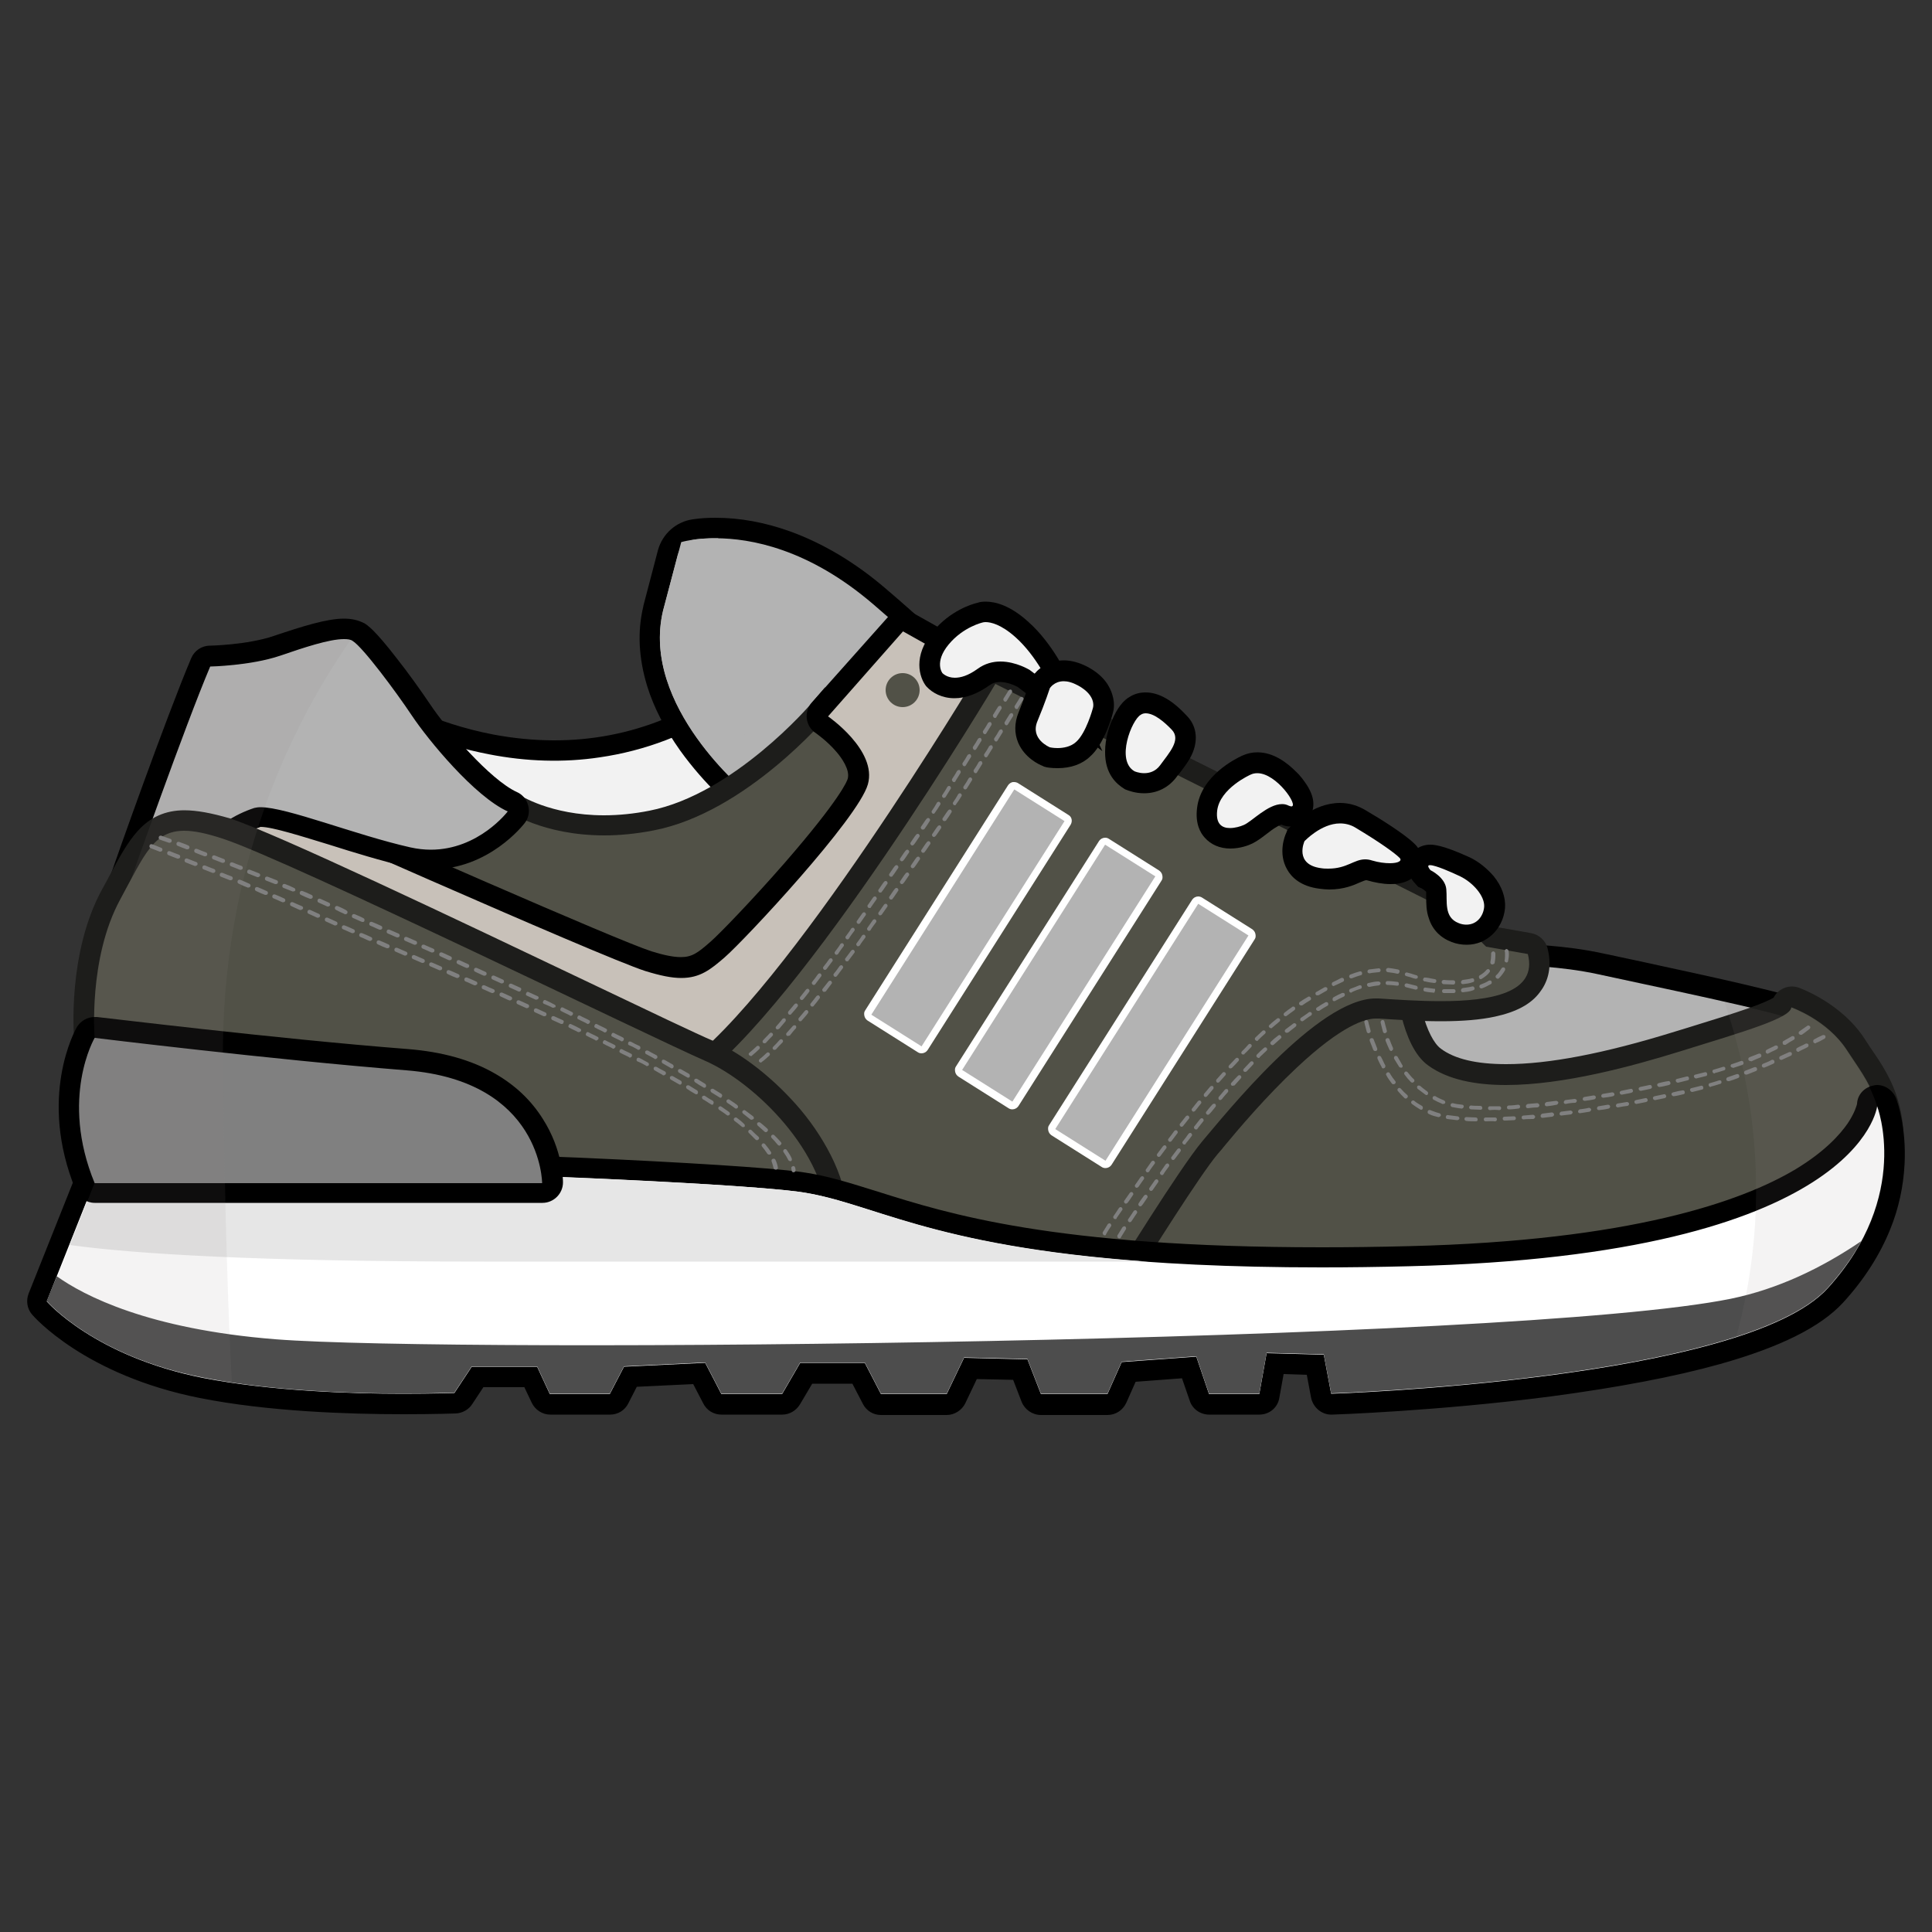<?xml version="1.0" encoding="utf-8"?>
<!-- Generator: Adobe Illustrator 25.2.0, SVG Export Plug-In . SVG Version: 6.00 Build 0)  -->
<svg version="1.1" id="Layer_1" xmlns="http://www.w3.org/2000/svg" xmlns:xlink="http://www.w3.org/1999/xlink" x="0px" y="0px"
	 viewBox="0 0 500 500" style="enable-background:new 0 0 500 500;" xml:space="preserve">
<rect x="0" y="0" width="500" height="500" fill="#333333" stroke="none"/>
<style type="text/css">
	.st0{fill:#F2F2F2;}
	.st1{fill:#B3B3B3;}
	.st2{fill:#515147;}
	.st3{fill:#1D1D1B;}
	.st4{fill:#C8C1B9;}
	.st5{fill:#FFFFFF;}
	.st6{fill:#4D4D4D;}
	.st7{fill:#E6E6E6;}
	.st8{fill:#808080;}
	.st9{opacity:0.1;}
	.st10{fill:#8C8989;}
</style>
<g>
	<g>
		<g>
			<path class="st0" d="M99.8,183c0,0,43.5,26.6,87-1.7s40.4,45.7,40.4,45.7l-98.1,18.4L80.4,215L99.8,183z"/>
			<path d="M128.6,248.1l-51.8-32.3l22.1-36.6l2.3,1.4c0.1,0.1,10.8,6.5,26.5,9.5c20.9,3.9,40.3,0.2,57.7-11.1
				c11.2-7.3,20.6-8.8,28.1-4.5c7.7,4.4,12.8,14.7,15.2,30.6c1.7,11.5,1.3,21.6,1.3,22l-0.1,2.1L128.6,248.1z M84,214.1l45.6,28.4
				l94.9-17.8c0-3.5-0.1-11-1.3-19c-1.4-9.7-4.8-22.3-12.5-26.7c-5.6-3.2-13.2-1.7-22.5,4.4c-10.2,6.7-21.3,10.9-33,12.6
				c-9.3,1.4-19,1.1-28.7-0.8c-12.4-2.4-21.6-6.6-25.7-8.8L84,214.1z"/>
		</g>
		<g>
			<g>
				<path class="st1" d="M193.6,208.1c-0.6,0-1.2-0.2-1.7-0.6c-0.3-0.2-7.3-6-13.7-14.9c-3.8-5.3-6.5-10.6-8.2-15.8
					c-2.1-6.7-2.4-13.1-1-19.2c0,0,0,0,0-0.1l3.8-14.5c0.8-3.2,3.5-5.5,6.7-5.9c1.8-0.2,3.6-0.3,5.6-0.3c10,0,25.4,3.1,42.5,17.7
					c8.7,7.5,14.9,13.2,18.4,17.2c3.4,3.8,4.3,5.8,3.6,7.7c-0.4,1-1.3,1.8-2.3,2L194.7,208C194.4,208,194,208.1,193.6,208.1z"/>
			</g>
			<g>
				<path d="M185.2,139.3c9,0,24,2.7,40.7,17c25.1,21.5,21.4,22.3,20.8,22.3h-0.1l-53.1,26.8c0,0-27.8-22.6-21.9-47.3l3.8-14.5
					c0.6-2.1,2.3-3.7,4.5-4C181.4,139.4,183.1,139.3,185.2,139.3 M185.2,134c-2,0-4,0.1-5.9,0.4c-4.3,0.6-7.8,3.7-9,7.9l-3.8,14.5
					v0.1c-1.6,6.6-1.2,13.5,1,20.7c1.7,5.5,4.6,11.1,8.5,16.6c6.6,9.2,13.9,15.2,14.2,15.4c1,0.8,2.2,1.2,3.4,1.2
					c0.8,0,1.6-0.2,2.4-0.6l52.3-26.4c1.8-0.5,3.2-1.8,3.9-3.6s0.4-3.8-0.8-5.9c-0.7-1.2-1.8-2.7-3.4-4.5c-3.6-4-9.9-9.9-18.7-17.4
					c-7.9-6.8-16.3-11.8-24.9-14.9C198,135.2,191.5,134,185.2,134L185.2,134z"/>
			</g>
		</g>
		<g>
			<g>
				<path class="st1" d="M181.9,154.5l4-15.2c-6-0.1-9.6,1-9.6,1l-4.7,17.7c-5.9,24.7,21.9,47.3,21.9,47.3l9.1-4.6
					C197.4,196.2,176.7,176.1,181.9,154.5z"/>
			</g>
		</g>
		<g>
			<g>
				<path class="st2" d="M76.5,223.4l-19.2-14.5l35.8-9.8l39.4,8.4l0.4,0.3c0.1,0.1,8.6,5.8,23.5,5.8c4,0,8.1-0.4,12.3-1.2
					c22.7-4.5,43.2-28.5,43.4-28.7l1.7-2l2,1.7l20.2,17l-25.6,40.8l-32.2,25.9L76.5,223.4z"/>
			</g>
			<g>
				<g>
					<path class="st3" d="M214.1,185.4l18.4,15.5l-24.1,38.5L177.8,264l-100-42.9L63.2,210l29.9-8.2l38.3,8.1c0,0,9,6.3,25,6.3
						c3.9,0,8.2-0.4,12.8-1.3C193.1,210.3,214.1,185.4,214.1,185.4 M213.5,177.9L210,182c-0.2,0.3-20.1,23.5-41.9,27.8
						c-4,0.8-8,1.2-11.8,1.2c-13.9,0-21.9-5.3-21.9-5.3l-0.9-0.6l-1.1-0.2l-38.3-8.1l-1.3-0.3l-1.2,0.3L61.7,205l-10.4,2.8l8.6,6.5
						l14.6,11.1l0.5,0.4l0.6,0.3l100,42.9l2.9,1.3l2.5-2l30.6-24.6l0.7-0.6l0.5-0.8l24.1-38.5l2.5-3.9l-3.5-3l-18.4-15.5
						L213.5,177.9L213.5,177.9z"/>
				</g>
			</g>
		</g>
		<g>
			<g>
				<path class="st4" d="M186.6,285.2c-0.3,0-0.7-0.1-1-0.2L46.2,226.1c-0.7-0.3-1.3-0.9-1.5-1.6c-0.2-0.7-0.2-1.5,0.2-2.2l11.4-19
					c0.5-0.8,1.4-1.3,2.3-1.3c0.3,0,0.7,0.1,1,0.2l5.6,2.3c0,0,0,0,0.1,0c0.9,0.4,91.2,40.6,102.5,44.2c3.5,1.1,6.2,1.7,8.5,1.7
					c3.9,0,6-1.7,9.4-4.6c2.4-2.1,11-11,19.3-20.6c9.7-11.1,16-19.7,17-22.9c1.6-5.7-6.1-12.5-9.3-14.7c-0.6-0.4-1-1.1-1.1-1.9
					c-0.1-0.8,0.1-1.5,0.7-2.1l19.6-22c0.5-0.6,1.2-0.9,2-0.9c0.4,0,0.9,0.1,1.3,0.3l27.8,15.6c1.2,0.7,1.7,2.1,1.2,3.3
					c-0.1,0.2-6.1,15.5-14.2,33c-8.2,17.8-59.1,69.3-61.3,71.5C188,285,187.3,285.2,186.6,285.2z"/>
			</g>
			<g>
				<g>
					<path d="M233.7,163.4l27.8,15.6c0,0-6,15.2-14.1,32.8s-60.8,70.7-60.8,70.7L47.2,223.7l11.4-19l5.6,2.3
						c0,0,91.2,40.6,102.8,44.3c3.9,1.2,6.8,1.8,9.3,1.8c4.9,0,7.6-2.2,11.2-5.3c5.3-4.6,34.6-36,37.1-44.8s-10.3-17.6-10.3-17.6
						L233.7,163.4 M233.7,158c-1.5,0-2.9,0.6-4,1.8l-19.6,22c-1,1.1-1.5,2.7-1.3,4.2s1,2.9,2.3,3.7c0.1,0.1,2.9,2,5.3,4.8
						c1.4,1.6,3.6,4.7,3,7c-0.1,0.5-1.8,5.1-16.4,21.9c-8.3,9.5-16.7,18.2-19.1,20.3c-3.3,2.9-4.8,4-7.7,4c-1.9,0-4.4-0.5-7.6-1.5
						c-9-2.9-70.8-30.1-102.2-44.1c0,0-0.1,0-0.1-0.1l-5.6-2.3c-0.7-0.3-1.4-0.4-2-0.4c-1.8,0-3.6,0.9-4.6,2.6l-11.4,19
						c-0.8,1.3-1,2.9-0.5,4.4s1.6,2.6,3,3.2l139.4,58.9c0.7,0.3,1.4,0.4,2.1,0.4c1.4,0,2.8-0.5,3.8-1.6c0.1-0.1,13.4-13.5,27.5-28.9
						c8.3-9.1,15.3-17,20.7-23.7c7.1-8.7,11.6-15.1,13.6-19.6c8.1-17.6,14.2-33,14.2-33.1c1-2.5,0-5.3-2.3-6.6l-27.8-15.6
						C235.5,158.3,234.6,158,233.7,158L233.7,158z"/>
				</g>
			</g>
		</g>
		<g>
			<g>
				<path class="st1" d="M359.2,289c-1.4,0-2.5-1.1-2.7-2.5l-2.8-38c-0.1-0.8,0.2-1.5,0.7-2s1.2-0.8,1.9-0.8h0.1l36.8,1.6
					c1,0,10.9,0.1,21.2,2.4c2.1,0.5,5.5,1.2,9.4,2c39,8.3,41.2,9.3,42.4,10.7c0.9,1.1,1.6,2.6,0.2,11.6c-0.6,4.2-1.4,8.2-1.5,8.3
					c-0.2,1.2-1.3,2.1-2.5,2.1L359.2,289L359.2,289z"/>
			</g>
			<g>
				<path d="M356.4,248.3l36.9,1.6c0,0,10.2,0,20.6,2.3s48.9,10.2,50.3,11.8c1.4,1.6-1.9,17.6-1.9,17.6l-103.2,4.6L356.4,248.3
					 M356.4,242.9c-1.4,0-2.8,0.6-3.8,1.6c-1.1,1.1-1.6,2.6-1.5,4.1l2.8,38c0.2,2.8,2.5,4.9,5.3,4.9c0.1,0,0.2,0,0.2,0l103.2-4.6
					c2.4-0.1,4.5-1.9,5-4.3c0-0.2,0.8-4.2,1.5-8.5c1.3-8.4,1.1-11.5-0.8-13.7c-1.2-1.5-2.9-2.1-7.4-3.3c-2.6-0.7-6-1.5-10.6-2.6
					c-8.2-1.9-18-4-25.8-5.7c-3.9-0.8-7.3-1.6-9.4-2c-10.4-2.3-20.4-2.4-21.7-2.4l-36.8-1.6C356.6,242.9,356.5,242.9,356.4,242.9
					L356.4,242.9z"/>
			</g>
		</g>
		<g>
			<g>
				<path class="st2" d="M327.4,334.9c-12.6,0-29.8-0.5-39.4-2.8c-9-2.2-9.6-8.3-9.2-11.7c1.7-14,25.3-34.7,35.4-43
					c15.5-12.7,36.2-26.5,44.7-26.5c2.7,0,4,1.2,4.7,2.3c0.2,0.4,0.4,0.8,0.4,1.2c0.3,4.2,2.2,15.7,7.2,19.4
					c4.1,3,10.4,4.5,18.5,4.5c11.2,0,25.7-2.8,44.4-8.6c1.2-0.4,2.5-0.8,3.6-1.1c6.6-2,12.4-3.8,16.6-5.3c4.9-1.8,6.4-2.7,6.8-3.1
					c0.2-0.6,0.6-1.1,1.1-1.5c0.4-0.3,0.9-0.4,1.4-0.4c0.3,0,0.6,0,0.9,0.1c0.4,0.1,10.2,3.6,15.7,12.2c0.5,0.8,1,1.5,1.5,2.3
					c5,7.5,11.3,16.8,6,35.1c-1.3,4.5-7.7,8.3-20,11.9c-10.1,2.9-23.8,5.6-40.7,8C396,332.2,357.9,334.9,327.4,334.9z"/>
			</g>
			<g>
				<path class="st3" d="M358.9,253.5c1.2,0,2,0.3,2.4,1c0,0,1.1,16.2,8.4,21.3c5,3.6,12.1,5,20,5c15,0,32.8-4.9,45.1-8.7
					c17.1-5.3,28.5-8.6,28.8-11.4c0,0,9.3,3.2,14.4,11.1s12.8,16.2,7.2,35.3c-4.3,14.7-99.1,25.1-157.8,25.1c-17,0-31-0.9-38.8-2.8
					C256.1,321.6,342.1,253.5,358.9,253.5 M358.9,248.2L358.9,248.2c-2.5,0-5.5,0.8-9.3,2.5c-3.2,1.4-6.9,3.4-11,5.9
					c-8,4.9-17.3,11.5-26,18.7c-9.5,7.8-17.8,15.6-23.9,22.7c-7.7,8.8-11.7,16-12.5,22c-0.5,4.5,1,7.6,2.4,9.4
					c1.9,2.5,4.9,4.3,8.9,5.2c9.9,2.4,27.3,2.9,40.1,2.9c30.6,0,68.9-2.7,100-7.1c17-2.4,30.8-5.1,41-8.1c5.8-1.7,10.3-3.4,13.7-5.3
					c4.6-2.5,7.2-5.2,8.2-8.5c2.5-8.6,2.8-16.2,0.9-23c-1.6-6-4.6-10.4-7.3-14.3c-0.5-0.8-1-1.5-1.5-2.3c-6-9.3-16.6-13.1-17.1-13.3
					c-0.6-0.2-1.2-0.3-1.8-0.3c-1,0-2,0.3-2.9,0.9c-0.8,0.5-1.4,1.2-1.8,2c-0.7,0.4-2.4,1.3-6.4,2.7c-4,1.4-9.4,3.1-15.6,5
					c-1.2,0.4-2.4,0.7-3.6,1.1c-18.4,5.7-32.7,8.4-43.6,8.4c-7.6,0-13.3-1.3-16.9-4c-1.8-1.3-3.6-4.8-4.8-9.4
					c-1.1-4.2-1.4-7.9-1.4-8c-0.1-0.9-0.3-1.7-0.8-2.5C365,250.4,363,248.2,358.9,248.2L358.9,248.2z"/>
			</g>
		</g>
		<g>
			<g>
				<path class="st2" d="M288.6,332.1c-0.2,0-0.4,0-0.6-0.1c-9.2-2-73.7-13.1-74.3-13.2s-1.1-0.4-1.5-0.8l-34.4-35.8
					c-0.5-0.6-0.8-1.3-0.7-2.1c0.1-0.8,0.5-1.5,1.1-1.9c27.1-18.9,76.7-101.7,77.2-102.5s1.4-1.3,2.3-1.3c0.4,0,0.8,0.1,1.2,0.3
					L377,233.8c0.3,0.1,0.5,0.3,0.7,0.5l8.3,8.3l10,1.8c1,0.2,1.8,0.9,2.1,1.9c0.9,3.5,0.4,6.6-1.5,9.1c-3.4,4.4-10.9,6.5-23.6,6.5
					l0,0c-5.6,0-11.3-0.4-15.8-0.7h-0.5c-0.2,0-0.4,0-0.6,0c-3.6,0-10.4,2.3-22.2,13.4c-8,7.5-15.2,16.1-19.1,20.8
					c-0.6,0.7-1.1,1.3-1.5,1.8c-5.7,6.7-22.2,33.5-22.4,33.8C290.3,331.7,289.5,332.1,288.6,332.1z"/>
			</g>
			<g>
				<path class="st3" d="M257.6,177l118.1,59.1l8.9,8.9l10.8,1.9c2.6,10.1-9.7,12.2-22.5,12.2c-5.7,0-11.5-0.4-16.1-0.7
					c-0.2,0-0.5,0-0.8,0c-15,0-39,30.1-44.8,36.9c-5.9,7-22.6,34.1-22.6,34.1c-9.4-2.1-74.5-13.3-74.5-13.3l-34.4-35.8
					C207.5,260.9,257.6,177,257.6,177 M257.6,171.7c-1.8,0-3.6,0.9-4.6,2.6c-0.5,0.8-49.8,83.1-76.4,101.7c-1.3,0.9-2.1,2.3-2.2,3.8
					c-0.2,1.5,0.4,3.1,1.5,4.2l34.4,35.8c0.8,0.8,1.8,1.4,2.9,1.6c0.6,0.1,65.1,11.2,74.2,13.2c0.4,0.1,0.8,0.1,1.1,0.1
					c1.8,0,3.5-0.9,4.5-2.5c4.6-7.5,17.5-28,22.1-33.5c0.4-0.5,1-1.1,1.6-1.9c3.8-4.6,11-13.1,18.9-20.5
					c11.7-11,17.8-12.7,20.4-12.7c0.1,0,0.3,0,0.4,0h0.5c4.6,0.3,10.3,0.7,16,0.7s10.3-0.4,14-1.2c5.5-1.2,9.3-3.2,11.6-6.3
					c1.7-2.2,3.4-5.9,2-11.4c-0.5-2-2.2-3.5-4.2-3.9l-9.1-1.6l-7.7-7.7c-0.4-0.4-0.9-0.7-1.4-1L260,172.3
					C259.2,171.9,258.4,171.7,257.6,171.7L257.6,171.7z"/>
			</g>
		</g>
		<g>
			<g>
				<path class="st1" d="M33.9,230.2c-0.7,0-1.4-0.3-1.9-0.8c-0.7-0.7-0.9-1.8-0.6-2.7c0.1-0.4,14.1-40.1,20.6-55.3
					c0.4-1,1.3-1.6,2.4-1.6c0.1,0,10.1-0.3,17.3-2.6c7.1-2.4,13.3-4.3,17.3-4.3c1.6,0,2.8,0.3,3.7,0.9c3.4,2.2,12.8,15,16.1,20
					c4.2,6.3,15.9,20.3,23.7,23.9c0.7,0.3,1.3,1,1.5,1.8s0,1.6-0.5,2.3c-0.3,0.4-8.5,10.9-22.1,10.9l0,0c-2,0-3.9-0.2-5.9-0.7
					c-6.3-1.4-13.4-3.6-19.7-5.6c-7.8-2.4-15.1-4.7-18.5-4.7c-0.5,0-0.7,0.1-0.8,0.1c-5.5,1.8-9.4,4.9-9.6,6.6
					c-0.3,2.3-2.5,4.7-12.1,8.4c-5.1,2-10.1,3.4-10.3,3.5C34.4,230.2,34.1,230.2,33.9,230.2z"/>
			</g>
			<g>
				<path d="M89,165.4c1,0,1.8,0.1,2.3,0.5c2.6,1.6,11.1,13,15.3,19.3c4.2,6.3,16.2,20.9,24.8,24.8c0,0-7.5,9.9-19.9,9.9
					c-1.7,0-3.5-0.2-5.3-0.6c-14.2-3.2-32-10.4-38.8-10.4c-0.6,0-1.2,0.1-1.6,0.2c-4.9,1.6-10.9,5.1-11.4,8.8s-20.5,9.7-20.5,9.7
					s14-39.8,20.5-55.1c0,0,10.4-0.2,18.1-2.8C78.6,167.6,85.2,165.4,89,165.4 M89,160.1c-4.4,0-10.8,2-18.2,4.5
					c-6.8,2.3-16.4,2.5-16.5,2.5c-2.1,0-4,1.3-4.8,3.2c-6.5,15.3-20.1,53.8-20.6,55.4c-0.7,1.9-0.2,4,1.2,5.4c1,1.1,2.4,1.7,3.9,1.7
					c0.5,0,1-0.1,1.5-0.2c0.2-0.1,5.3-1.6,10.5-3.6c3.2-1.2,5.8-2.4,7.7-3.5c2.6-1.4,5.5-3.5,6.1-6.9c0.5-0.9,3.4-3.1,7.6-4.6h0.1
					c3,0,10.8,2.5,17.7,4.6c6.3,2,13.5,4.2,19.9,5.7c2.2,0.5,4.3,0.7,6.5,0.7c14.9,0,23.8-11.5,24.2-12c1-1.3,1.3-2.9,0.9-4.5
					c-0.4-1.6-1.5-2.9-2.9-3.5c-7-3.2-18.3-16.4-22.6-22.9c-2.3-3.4-5.5-7.9-8.5-11.7c-5.8-7.5-7.6-8.6-8.4-9.1
					C92.7,160.5,91.1,160.1,89,160.1L89,160.1z"/>
			</g>
		</g>
		<g>
			<g>
				<path class="st2" d="M104.8,308.7l-79.5-19.6l-3.4-20.3v-0.1c-0.1-0.9-1.7-21.5,6.9-37.3c0.7-1.2,1.3-2.4,1.9-3.5
					c5-9.4,8.3-15.6,17.1-15.6c2.9,0,6.4,0.7,11,2.2c11.8,3.8,58.5,26.1,92.6,42.4c15.7,7.5,28.1,13.4,32.1,15.1
					c7.1,3.1,15.4,9.6,21.6,17c5.3,6.3,11.6,16.2,11.6,27.2v2.9L104.8,308.7z"/>
			</g>
			<g>
				<path class="st3" d="M47.7,215c2.6,0,5.9,0.7,10.1,2.1c17,5.6,111.7,51.8,124.6,57.4s31.7,24,31.7,41.8l-108.9-10.1L27.6,287
					l-3.1-18.4c0,0-1.7-20.5,6.6-35.8C37.4,221.2,39.7,215,47.7,215 M47.7,209.7v5.3V209.7c-4.9,0-8.9,1.8-12.1,5.4
					c-2.6,2.9-4.7,6.7-7.3,11.6c-0.6,1.1-1.2,2.3-1.9,3.5c-9,16.5-7.3,37.9-7.2,38.8v0.2v0.2l3.1,18.4l0.6,3.4l3.4,0.8l77.6,19.1
					l0.4,0.1h0.4l108.9,10.1l5.8,0.5V316c0-5-1.2-10.2-3.6-15.4c-2.1-4.5-5-9.1-8.6-13.4c-6.6-7.8-15-14.5-22.6-17.8
					c-4-1.7-16.4-7.6-32.1-15.1c-34.2-16.3-81-38.6-93-42.5C54.7,210.4,50.9,209.7,47.7,209.7L47.7,209.7z"/>
			</g>
		</g>
		<g>
			<g>
				<path class="st5" d="M344.6,363.4c-1.3,0-2.4-0.9-2.6-2.2l-1.5-8l-10.4-0.3l-1.5,8.3c-0.2,1.3-1.3,2.2-2.6,2.2h-13
					c-1.1,0-2.1-0.7-2.5-1.8l-2.6-7.7l-15.7,1.1l-3,6.8c-0.4,1-1.4,1.6-2.4,1.6h-17.2c-1.1,0-2.1-0.7-2.5-1.7l-2.8-7.3l-12.9-0.3
					l-3.8,7.8c-0.4,0.9-1.4,1.5-2.4,1.5h-17c-1,0-1.9-0.6-2.4-1.4l-3.4-6.6h-13.5l-3.9,6.8c-0.5,0.8-1.4,1.3-2.3,1.3H187
					c-1,0-1.9-0.6-2.4-1.4l-3.4-6.6l-17.8,0.9l-2.9,5.7c-0.5,0.9-1.4,1.4-2.4,1.4h-15.5c-1,0-2-0.6-2.4-1.5l-2.6-5.5h-13.8l-3.7,5.6
					c-0.5,0.7-1.2,1.1-2.1,1.2c-0.2,0-5.4,0.2-13.5,0.2c-14.2,0-34.8-0.7-52.2-4.2c-28.8-5.7-41.3-20.1-41.9-20.7
					c-0.6-0.7-0.8-1.8-0.4-2.7l12-30.8c0.9-2.2,3.5-3.4,15.4-4.2c7.4-0.5,17.9-0.7,31.1-0.7c46.6,0,121.1,3.3,138.4,5.6
					c6.5,0.9,12.5,2.8,19.5,5c18.2,5.8,45.8,14.6,115.7,14.6c7.2,0,14.8-0.1,22.6-0.3c59.8-1.4,89-12.4,103-21.3
					c14.2-9.1,15.5-17.6,15.5-17.7c0.1-1.2,1.1-2.2,2.3-2.4c0.1,0,0.2,0,0.4,0c1.1,0,2.1,0.7,2.5,1.7c0.1,0.3,2.5,6.4,2,15.7
					c-0.4,8.4-3.5,21.2-15.2,34.2c-9.5,10.4-34.4,18.3-74,23.5C371.8,362.5,344.9,363.3,344.6,363.4L344.6,363.4z"/>
			</g>
			<g>
				<path d="M485.8,286.3c0,0,9,23.2-12.8,47.1s-128.5,27.3-128.5,27.3l-1.9-10.1l-14.8-0.4l-1.9,10.6h-13l-3.3-9.7l-19.3,1.4
					l-3.7,8.3h-17.2l-3.5-9l-16.4-0.4l-4.5,9.4h-17l-4.2-8.1h-16.7l-4.7,8.1h-15.7l-4.2-8.1l-21,1l-3.7,7.1h-15.5l-3.3-7.1h-16.9
					l-4.5,6.8c0,0-5.3,0.2-13.4,0.2c-13.3,0-34.2-0.7-51.7-4.1c-28.2-5.6-40.4-19.8-40.4-19.8l12.2-30.7c0.9-2.4,19.3-3.3,44.1-3.3
					c48.5,0,121.6,3.4,138.1,5.6c23.1,3.1,39,19.6,135.5,19.6c7.1,0,14.7-0.1,22.7-0.3C481.7,324.9,485.8,286.3,485.8,286.3
					 M485.8,280.8c-0.3,0-0.5,0-0.8,0.1c-2.4,0.4-4.3,2.3-4.4,4.8c-0.1,0.4-0.6,2.3-2.4,5c-2,2.9-5.9,7.3-13.5,11.9
					c-13.9,8.3-42.6,18.5-100,19.9c-7.8,0.2-15.4,0.3-22.6,0.3c-69.5,0-96.8-8.7-114.9-14.4c-7.1-2.2-13.2-4.2-19.9-5.1
					c-8.2-1.1-30.2-2.5-57.5-3.7c-29.5-1.2-59.1-2-81.3-2c-13.3,0-23.8,0.3-31.3,0.7c-4.3,0.3-7.5,0.6-9.9,1.1
					c-1.5,0.3-2.7,0.6-3.6,1c-2.1,0.8-3.5,2.1-4.1,3.8L7.4,334.8c-0.7,1.8-0.4,3.9,0.9,5.4c0.5,0.6,13.7,15.7,43.4,21.6
					c17.6,3.5,38.4,4.2,52.7,4.2c8.1,0,13.4-0.2,13.6-0.2c1.7-0.1,3.3-1,4.2-2.4l2.9-4.4h10.6l1.9,4c0.9,1.9,2.8,3.1,4.8,3.1h15.5
					c2,0,3.8-1.1,4.7-2.9l2.2-4.3l14.6-0.7l2.6,5c0.9,1.8,2.7,2.9,4.7,2.9h15.7c1.9,0,3.6-1,4.6-2.6l3.2-5.4h10.4l2.7,5.2
					c0.9,1.8,2.7,2.9,4.7,2.9h17c2,0,3.9-1.2,4.8-3l3-6.3l9.4,0.2l2.2,5.7c0.8,2,2.8,3.4,5,3.4h17.2c2.1,0,4-1.2,4.9-3.2l2.4-5.4
					l12-0.9l2,5.8c0.7,2.2,2.8,3.6,5,3.6h13c2.6,0,4.8-1.8,5.2-4.4l1.1-6.1l6,0.2l1.1,5.9c0.5,2.5,2.7,4.4,5.2,4.4
					c0.1,0,0.1,0,0.2,0c0.3,0,27.3-0.9,56.6-4.7c17.3-2.3,32.1-5.1,43.9-8.4c15.6-4.4,26-9.6,31.8-15.9c5.4-5.9,9.5-12.3,12.2-19
					c2.2-5.4,3.4-11.1,3.7-16.8c0.5-9.7-1.9-16.1-2.1-16.8C490,282.3,488,280.8,485.8,280.8L485.8,280.8z"/>
			</g>
		</g>
		<g>
			<path class="st6" d="M269.4,360.7h17.2l3.7-8.3l19.3-1.4l3.3,9.7h13l1.9-10.6l14.8,0.4l1.9,10.1c0,0,106.7-3.4,128.5-27.3
				c3.7-4.1,6.6-8.2,8.7-12.1c-10.3,7-21.6,12.4-33.7,14.9c-56.6,11.5-329.7,14.2-376.7,10.5c-32.9-2.6-49.6-11.3-56.6-16.3
				l-2.6,6.4c0,0,12.2,14.3,40.4,19.8c28.2,5.6,65.1,3.9,65.1,3.9l4.5-6.8H139l3.3,7.1h15.5l3.7-7.1l21-1l4.2,8.1h15.7l4.7-8.1h16.7
				l4.2,8.1h17l4.5-9.4l16.4,0.4L269.4,360.7z"/>
		</g>
		<g>
			<path class="st7" d="M125.2,326.5c98.7,0,150.5,0,171.8,0c-57.5-4.1-71.5-15.6-90.5-18.1c-24.9-3.3-179.3-9.3-182.1-2.3L18,322.2
				C34.7,324.5,66.1,326.5,125.2,326.5z"/>
		</g>
		<g>
			<g>
				<path class="st8" d="M24.5,308.8c-1.1,0-2-0.7-2.5-1.6c-4.9-11.9-4.6-22.1-3.6-28.5c1.2-7,3.6-11.3,3.7-11.4
					c0.5-0.8,1.4-1.3,2.3-1.3c0.1,0,0.2,0,0.3,0c0.5,0.1,45.9,5.6,80.6,8.3c8.4,0.7,15.6,2.7,21.4,6.1c4.7,2.8,8.6,6.4,11.3,10.8
					c4.7,7.5,4.8,14.7,4.8,15c0,1.5-1.2,2.7-2.7,2.7H24.5V308.8z"/>
			</g>
			<g>
				<path d="M24.5,268.6c0,0,45.6,5.6,80.7,8.4s35.1,29.2,35.1,29.2H24.5C15.4,284.1,24.5,268.6,24.5,268.6 M24.5,263.2
					c-1.9,0-3.6,1-4.6,2.6c-0.4,0.7-10.2,18.1-0.3,42.2c0.8,2,2.8,3.3,4.9,3.3h115.9c2.9,0,5.3-2.4,5.3-5.3c0-0.8-0.1-8.4-5.2-16.4
					c-3-4.8-7.1-8.7-12.3-11.7c-6.2-3.6-13.8-5.7-22.6-6.4c-34.6-2.7-80-8.3-80.5-8.3C24.9,263.2,24.7,263.2,24.5,263.2L24.5,263.2z
					"/>
			</g>
		</g>
		<g>
			<g>
				<g>
					<path class="st1" d="M238.5,271.8c-0.2,0-0.3,0-0.5-0.1l-13-8.2c-0.2-0.1-0.4-0.3-0.4-0.6c-0.1-0.2,0-0.5,0.1-0.7l37-58.3
						c0.1-0.2,0.3-0.4,0.6-0.4c0.1,0,0.1,0,0.2,0c0.2,0,0.3,0,0.5,0.1l13,8.2c0.4,0.3,0.6,0.8,0.3,1.3l-37,58.3
						C239.1,271.6,238.8,271.8,238.5,271.8z"/>
				</g>
				<g>
					<path class="st5" d="M262.5,204.3l13,8.2l-37,58.3l-13-8.2L262.5,204.3 M262.5,202.4c-0.1,0-0.3,0-0.4,0
						c-0.5,0.1-0.9,0.4-1.2,0.8l-37,58.3c-0.3,0.4-0.3,0.9-0.2,1.4s0.4,0.9,0.8,1.2l13,8.2c0.3,0.2,0.6,0.3,1,0.3
						c0.6,0,1.2-0.3,1.6-0.9l37-58.3c0.5-0.9,0.3-2-0.6-2.5l-13-8.2C263.2,202.5,262.8,202.4,262.5,202.4L262.5,202.4z"/>
				</g>
			</g>
		</g>
		<g>
			<g>
				<g>
					<path class="st1" d="M262.1,286.1c-0.2,0-0.3,0-0.5-0.1l-13-8.2c-0.4-0.3-0.6-0.8-0.3-1.3l37-58.3c0.2-0.3,0.5-0.4,0.8-0.4
						c0.2,0,0.3,0,0.5,0.1l13,8.2c0.4,0.3,0.6,0.8,0.3,1.3l-37,58.3c-0.1,0.2-0.3,0.4-0.6,0.4C262.2,286.1,262.1,286.1,262.1,286.1z
						"/>
				</g>
				<g>
					<path class="st5" d="M286,218.6l13,8.2l-37,58.3l-13-8.2L286,218.6 M286,216.8c-0.6,0-1.2,0.3-1.6,0.9l-37,58.3
						c-0.3,0.4-0.3,0.9-0.2,1.4s0.4,0.9,0.8,1.2l13,8.2c0.3,0.2,0.6,0.3,1,0.3c0.6,0,1.2-0.3,1.6-0.9l37-58.3
						c0.3-0.4,0.3-0.9,0.2-1.4c-0.1-0.5-0.4-0.9-0.8-1.2l-13-8.2C286.7,216.9,286.4,216.8,286,216.8L286,216.8z"/>
				</g>
			</g>
		</g>
		<g>
			<g>
				<g>
					<path class="st1" d="M286.1,301.4c-0.2,0-0.3,0-0.5-0.1l-13-8.2c-0.4-0.3-0.6-0.8-0.3-1.3l37-58.3c0.1-0.2,0.3-0.4,0.6-0.4
						c0.1,0,0.1,0,0.2,0c0.2,0,0.3,0,0.5,0.1l13,8.2c0.4,0.3,0.6,0.8,0.3,1.3l-37,58.3C286.7,301.2,286.4,301.4,286.1,301.4z"/>
				</g>
				<g>
					<path class="st5" d="M310.1,233.9l13,8.2l-37,58.3l-13-8.2L310.1,233.9 M310.1,232c-0.6,0-1.2,0.3-1.6,0.9l-37,58.3
						c-0.3,0.4-0.3,0.9-0.2,1.4c0.1,0.5,0.4,0.9,0.8,1.2l13,8.2c0.3,0.2,0.6,0.3,1,0.3c0.6,0,1.2-0.3,1.6-0.9l37-58.3
						c0.3-0.4,0.3-0.9,0.2-1.4c-0.1-0.5-0.4-0.9-0.8-1.2l-13-8.2C310.8,232.1,310.4,232,310.1,232L310.1,232z"/>
				</g>
			</g>
		</g>
		<g>
			<g>
				<g>
					<circle class="st2" cx="233.6" cy="178.6" r="4.4"/>
				</g>
			</g>
		</g>
		<g>
			<g>
				<path class="st8" d="M385.6,287.3c-0.3,0-0.5-0.2-0.5-0.5s0.2-0.5,0.5-0.5c0.8,0,1.6,0,2.4,0l0,0c0.3,0,0.5,0.2,0.5,0.5
					s-0.2,0.5-0.5,0.5C387.2,287.2,386.4,287.2,385.6,287.3L385.6,287.3z M383.2,287.2L383.2,287.2c-0.9,0-1.7-0.1-2.5-0.1
					c-0.3,0-0.5-0.3-0.5-0.5c0-0.3,0.3-0.5,0.5-0.5c0.8,0.1,1.6,0.1,2.4,0.1c0.3,0,0.5,0.2,0.5,0.5
					C383.7,287,383.4,287.2,383.2,287.2z M390.5,287.1c-0.3,0-0.5-0.2-0.5-0.5s0.2-0.5,0.5-0.5c0.8,0,1.6-0.1,2.4-0.2
					c0.3,0,0.5,0.2,0.5,0.5s-0.2,0.5-0.5,0.5C392.2,287,391.3,287.1,390.5,287.1L390.5,287.1z M378.3,286.9
					C378.2,286.9,378.2,286.9,378.3,286.9c-1-0.1-1.8-0.3-2.5-0.4c-0.3-0.1-0.4-0.3-0.4-0.6c0.1-0.3,0.3-0.4,0.6-0.4
					c0.7,0.2,1.5,0.3,2.4,0.4c0.3,0,0.5,0.3,0.4,0.6C378.7,286.7,378.5,286.9,378.3,286.9z M395.4,286.8c-0.3,0-0.5-0.2-0.5-0.5
					s0.2-0.5,0.5-0.6c0.8-0.1,1.6-0.1,2.4-0.2c0.3,0,0.5,0.2,0.6,0.5c0,0.3-0.2,0.5-0.5,0.6C397.1,286.6,396.3,286.7,395.4,286.8
					C395.5,286.8,395.4,286.8,395.4,286.8z M400.3,286.3c-0.3,0-0.5-0.2-0.5-0.5s0.2-0.5,0.5-0.6c0.8-0.1,1.6-0.2,2.4-0.3
					c0.3,0,0.5,0.2,0.6,0.4c0,0.3-0.2,0.5-0.4,0.6C402,286.1,401.2,286.2,400.3,286.3C400.4,286.3,400.3,286.3,400.3,286.3z
					 M373.5,285.7c-0.1,0-0.1,0-0.2,0s-0.1,0-0.2-0.1c-0.7-0.3-1.4-0.6-2.1-1c-0.2-0.1-0.3-0.4-0.2-0.7c0.1-0.2,0.4-0.3,0.7-0.2
					c0.6,0.4,1.3,0.7,2,1c0.1,0,0.1,0,0.2,0.1c0.3,0.1,0.4,0.4,0.3,0.7C373.9,285.6,373.7,285.7,373.5,285.7z M405.2,285.7
					c-0.3,0-0.5-0.2-0.5-0.4c0-0.3,0.2-0.5,0.4-0.6c0.8-0.1,1.6-0.2,2.4-0.3c0.3,0,0.5,0.2,0.6,0.4c0,0.3-0.2,0.5-0.4,0.6
					C406.9,285.4,406.1,285.5,405.2,285.7L405.2,285.7z M410.1,284.9c-0.2,0-0.5-0.2-0.5-0.4c0-0.3,0.1-0.5,0.4-0.6
					c0.8-0.1,1.6-0.3,2.4-0.4c0.3,0,0.5,0.1,0.6,0.4c0,0.3-0.1,0.5-0.4,0.6C411.8,284.7,410.9,284.8,410.1,284.9L410.1,284.9z
					 M414.9,284.1c-0.2,0-0.5-0.2-0.5-0.4c0-0.3,0.1-0.5,0.4-0.6c0.8-0.1,1.6-0.3,2.4-0.4c0.3,0,0.5,0.1,0.6,0.4s-0.1,0.5-0.4,0.6
					C416.6,283.9,415.8,284,414.9,284.1C415,284.1,414.9,284.1,414.9,284.1z M369.2,283.4c-0.1,0-0.2,0-0.3-0.1
					c-0.7-0.5-1.3-1-2-1.5c-0.2-0.2-0.2-0.5-0.1-0.7s0.5-0.2,0.7-0.1c0.6,0.5,1.2,1,1.9,1.5c0.2,0.2,0.3,0.5,0.1,0.7
					C369.5,283.3,369.4,283.4,369.2,283.4z M419.7,283.3c-0.2,0-0.5-0.2-0.5-0.4c-0.1-0.3,0.1-0.5,0.4-0.6c0.8-0.2,1.6-0.3,2.4-0.5
					c0.3-0.1,0.5,0.1,0.6,0.4s-0.1,0.5-0.4,0.6C421.5,283,420.6,283.1,419.7,283.3C419.8,283.3,419.8,283.3,419.7,283.3z
					 M424.6,282.3c-0.2,0-0.5-0.2-0.5-0.4c-0.1-0.3,0.1-0.5,0.4-0.6c0.8-0.2,1.6-0.3,2.4-0.5c0.3-0.1,0.5,0.1,0.6,0.4
					s-0.1,0.5-0.4,0.6c-0.8,0.2-1.6,0.3-2.4,0.5C424.6,282.3,424.6,282.3,424.6,282.3z M429.4,281.3c-0.2,0-0.4-0.2-0.5-0.4
					c-0.1-0.3,0.1-0.5,0.4-0.6c0.8-0.2,1.6-0.4,2.4-0.5c0.3-0.1,0.5,0.1,0.6,0.4s-0.1,0.5-0.4,0.6c-0.8,0.2-1.6,0.4-2.4,0.5
					C429.4,281.3,429.4,281.3,429.4,281.3z M434.2,280.2c-0.2,0-0.4-0.2-0.5-0.4c-0.1-0.3,0.1-0.6,0.4-0.6c0.8-0.2,1.6-0.4,2.4-0.6
					c0.3-0.1,0.6,0.1,0.6,0.4c0.1,0.3-0.1,0.6-0.4,0.6c-0.8,0.2-1.6,0.4-2.4,0.6C434.2,280.2,434.2,280.2,434.2,280.2z M365.5,280.2
					c-0.1,0-0.3-0.1-0.4-0.2c-0.6-0.6-1.1-1.2-1.6-1.9c-0.2-0.2-0.1-0.5,0.1-0.7s0.5-0.1,0.7,0.1c0.5,0.6,1,1.3,1.6,1.8
					c0.2,0.2,0.2,0.5,0,0.7C365.8,280.1,365.6,280.2,365.5,280.2z M438.9,279.1c-0.2,0-0.4-0.2-0.5-0.4c-0.1-0.3,0.1-0.6,0.4-0.6
					c0.8-0.2,1.6-0.4,2.4-0.6c0.3-0.1,0.6,0.1,0.6,0.4c0.1,0.3-0.1,0.6-0.4,0.6c-0.8,0.2-1.6,0.4-2.4,0.6
					C439,279.1,439,279.1,438.9,279.1z M443.7,277.8c-0.2,0-0.4-0.1-0.5-0.4s0.1-0.6,0.4-0.6c0.8-0.2,1.6-0.5,2.3-0.7
					c0.3-0.1,0.6,0.1,0.6,0.3c0.1,0.3-0.1,0.6-0.3,0.6c-0.7,0.2-1.5,0.5-2.4,0.7C443.8,277.8,443.7,277.8,443.7,277.8z M448.4,276.3
					c-0.2,0-0.4-0.1-0.5-0.3c-0.1-0.3,0.1-0.6,0.3-0.6c0.2-0.1,0.4-0.1,0.6-0.2c0.6-0.2,1.2-0.4,1.7-0.6c0.3-0.1,0.6,0,0.7,0.3
					s0,0.6-0.3,0.7c-0.6,0.2-1.2,0.4-1.8,0.6c-0.2,0.1-0.4,0.1-0.6,0.2C448.5,276.3,448.4,276.3,448.4,276.3z M362.5,276.3
					c-0.2,0-0.3-0.1-0.4-0.2c-0.4-0.7-0.9-1.4-1.3-2.1c-0.1-0.2,0-0.6,0.2-0.7s0.6,0,0.7,0.2c0.4,0.7,0.8,1.4,1.2,2.1
					c0.2,0.2,0.1,0.6-0.1,0.7C362.7,276.3,362.6,276.3,362.5,276.3z M453,274.6c-0.2,0-0.4-0.1-0.5-0.3c-0.1-0.3,0-0.6,0.3-0.7
					c0.8-0.3,1.5-0.6,2.3-0.9c0.3-0.1,0.6,0,0.7,0.3s0,0.6-0.3,0.7c-0.7,0.3-1.5,0.6-2.3,1C453.1,274.6,453.1,274.6,453,274.6z
					 M457.5,272.7c-0.2,0-0.4-0.1-0.5-0.3c-0.1-0.3,0-0.6,0.2-0.7c0.7-0.4,1.5-0.7,2.2-1.1c0.3-0.1,0.6,0,0.7,0.2
					c0.1,0.3,0,0.6-0.2,0.7c-0.7,0.4-1.5,0.7-2.2,1.1C457.6,272.6,457.6,272.7,457.5,272.7z M360.1,272c-0.2,0-0.4-0.1-0.5-0.3
					c-0.3-0.7-0.7-1.5-1-2.3c-0.1-0.3,0-0.6,0.3-0.7s0.6,0,0.7,0.3c0.3,0.8,0.6,1.5,0.9,2.2c0.1,0.3,0,0.6-0.3,0.7
					C360.3,272,360.2,272,360.1,272z M461.8,270.4c-0.2,0-0.4-0.1-0.4-0.3c-0.1-0.2-0.1-0.6,0.2-0.7c0.7-0.4,1.4-0.8,2.1-1.2
					c0.2-0.1,0.6-0.1,0.7,0.2c0.1,0.2,0.1,0.6-0.2,0.7c-0.7,0.4-1.4,0.8-2.1,1.3C462,270.4,461.9,270.4,461.8,270.4z M466,267.8
					c-0.2,0-0.3-0.1-0.4-0.2c-0.2-0.2-0.1-0.6,0.1-0.7c0.7-0.5,1.4-1,2-1.4c0.2-0.2,0.5-0.1,0.7,0.1s0.1,0.5-0.1,0.7
					c-0.6,0.5-1.3,1-2,1.5C466.2,267.8,466.1,267.8,466,267.8z M358.4,267.4c-0.2,0-0.4-0.1-0.5-0.4c-0.4-1.5-0.6-2.4-0.6-2.4
					c0-0.3,0.1-0.5,0.4-0.6s0.5,0.1,0.6,0.4c0,0,0.2,0.9,0.6,2.3c0.1,0.3-0.1,0.6-0.3,0.6C358.5,267.4,358.4,267.4,358.4,267.4z"/>
			</g>
		</g>
		<g>
			<g>
				<path class="st8" d="M384.5,290.2c-0.3,0-0.5-0.2-0.5-0.5s0.2-0.5,0.5-0.5c0.8,0,1.6,0,2.4,0c0.3,0,0.5,0.2,0.5,0.5
					s-0.2,0.5-0.5,0.5C386.1,290.1,385.3,290.2,384.5,290.2L384.5,290.2z M382,290.2L382,290.2c-0.9,0-1.7,0-2.5-0.1
					c-0.3,0-0.5-0.3-0.5-0.5c0-0.3,0.2-0.5,0.5-0.5c0.8,0,1.6,0.1,2.4,0.1c0.3,0,0.5,0.2,0.5,0.5C382.5,289.9,382.3,290.2,382,290.2
					z M389.4,290c-0.3,0-0.5-0.2-0.5-0.5s0.2-0.5,0.5-0.5c0.8,0,1.6-0.1,2.4-0.1c0.3,0,0.5,0.2,0.5,0.5s-0.2,0.5-0.5,0.5
					C391.1,289.9,390.2,290,389.4,290L389.4,290z M377.1,289.9L377.1,289.9c-0.9-0.1-1.7-0.2-2.5-0.3c-0.3,0-0.5-0.3-0.4-0.6
					c0-0.3,0.3-0.5,0.6-0.4c0.7,0.1,1.6,0.2,2.4,0.3c0.3,0,0.5,0.3,0.5,0.6C377.6,289.7,377.4,289.9,377.1,289.9z M394.3,289.7
					c-0.3,0-0.5-0.2-0.5-0.5s0.2-0.5,0.5-0.5c0.8-0.1,1.6-0.1,2.4-0.2c0.3,0,0.5,0.2,0.6,0.5c0,0.3-0.2,0.5-0.5,0.6
					C396,289.6,395.1,289.6,394.3,289.7L394.3,289.7z M399.2,289.3c-0.3,0-0.5-0.2-0.5-0.5s0.2-0.5,0.5-0.6c0.8-0.1,1.6-0.2,2.4-0.3
					c0.3,0,0.5,0.2,0.6,0.5c0,0.3-0.2,0.5-0.5,0.6C400.9,289.1,400.1,289.2,399.2,289.3L399.2,289.3z M372.3,289.1h-0.1
					c-0.8-0.2-1.6-0.4-2.2-0.7c-0.1,0-0.1-0.1-0.2-0.1c-0.3-0.1-0.4-0.4-0.3-0.7c0.1-0.3,0.4-0.4,0.7-0.3c0.1,0,0.1,0.1,0.2,0.1
					c0.6,0.2,1.3,0.5,2.1,0.7c0.3,0.1,0.4,0.3,0.4,0.6C372.7,289,372.5,289.1,372.3,289.1z M404.1,288.7c-0.3,0-0.5-0.2-0.5-0.4
					c0-0.3,0.2-0.5,0.4-0.6c0.8-0.1,1.6-0.2,2.4-0.3c0.3,0,0.5,0.2,0.6,0.4c0,0.3-0.2,0.5-0.4,0.6
					C405.8,288.5,405,288.6,404.1,288.7L404.1,288.7z M408.9,288.1c-0.3,0-0.5-0.2-0.5-0.4c0-0.3,0.2-0.5,0.4-0.6
					c0.8-0.1,1.6-0.2,2.4-0.4c0.3,0,0.5,0.2,0.6,0.4c0,0.3-0.2,0.5-0.4,0.6C410.6,287.8,409.8,288,408.9,288.1
					C409,288.1,409,288.1,408.9,288.1z M413.8,287.3c-0.2,0-0.5-0.2-0.5-0.4c0-0.3,0.1-0.5,0.4-0.6c0.8-0.1,1.6-0.3,2.4-0.4
					c0.3,0,0.5,0.1,0.6,0.4c0,0.3-0.1,0.5-0.4,0.6C415.5,287.1,414.7,287.2,413.8,287.3C413.9,287.3,413.8,287.3,413.8,287.3z
					 M367.8,287.2c-0.1,0-0.2,0-0.3-0.1c-0.7-0.4-1.4-0.9-2.1-1.4c-0.2-0.2-0.3-0.5-0.1-0.7c0.2-0.2,0.5-0.3,0.7-0.1
					c0.6,0.5,1.3,0.9,2,1.3c0.2,0.1,0.3,0.5,0.2,0.7C368.1,287.2,367.9,287.2,367.8,287.2z M418.7,286.6c-0.2,0-0.5-0.2-0.5-0.4
					c0-0.3,0.1-0.5,0.4-0.6c0.8-0.1,1.6-0.3,2.4-0.4c0.3,0,0.5,0.1,0.6,0.4c0,0.3-0.1,0.5-0.4,0.6
					C420.4,286.3,419.6,286.4,418.7,286.6C418.7,286.5,418.7,286.6,418.7,286.6z M423.5,285.7c-0.2,0-0.5-0.2-0.5-0.4
					c-0.1-0.3,0.1-0.5,0.4-0.6c0.8-0.2,1.6-0.3,2.4-0.5c0.3-0.1,0.5,0.1,0.6,0.4s-0.1,0.5-0.4,0.6
					C425.2,285.4,424.4,285.5,423.5,285.7C423.6,285.7,423.5,285.7,423.5,285.7z M428.3,284.7c-0.2,0-0.5-0.2-0.5-0.4
					c-0.1-0.3,0.1-0.5,0.4-0.6c0.8-0.2,1.6-0.3,2.4-0.5c0.3-0.1,0.5,0.1,0.6,0.4s-0.1,0.5-0.4,0.6c-0.8,0.2-1.6,0.3-2.4,0.5
					C428.4,284.7,428.4,284.7,428.3,284.7z M363.9,284.3c-0.1,0-0.3,0-0.4-0.1c-0.6-0.6-1.2-1.2-1.7-1.8c-0.2-0.2-0.2-0.5,0-0.7
					s0.5-0.2,0.7,0c0.5,0.6,1.1,1.2,1.7,1.7c0.2,0.2,0.2,0.5,0,0.7C364.1,284.2,364,284.3,363.9,284.3z M433.1,283.7
					c-0.2,0-0.4-0.2-0.5-0.4c-0.1-0.3,0.1-0.5,0.4-0.6c0.8-0.2,1.6-0.4,2.4-0.5c0.3-0.1,0.6,0.1,0.6,0.4c0.1,0.3-0.1,0.6-0.4,0.6
					c-0.8,0.2-1.6,0.4-2.4,0.5C433.2,283.7,433.2,283.7,433.1,283.7z M437.9,282.6c-0.2,0-0.4-0.2-0.5-0.4c-0.1-0.3,0.1-0.6,0.4-0.6
					c0.8-0.2,1.6-0.4,2.4-0.6c0.3-0.1,0.6,0.1,0.6,0.4c0.1,0.3-0.1,0.6-0.4,0.6c-0.8,0.2-1.6,0.4-2.4,0.6
					C438,282.6,438,282.6,437.9,282.6z M442.7,281.3c-0.2,0-0.4-0.1-0.5-0.4s0.1-0.6,0.4-0.6c0.8-0.2,1.6-0.5,2.3-0.7
					c0.3-0.1,0.6,0.1,0.6,0.3c0.1,0.3-0.1,0.6-0.3,0.6c-0.7,0.2-1.5,0.5-2.4,0.7C442.8,281.3,442.7,281.3,442.7,281.3z M360.6,280.6
					c-0.2,0-0.3-0.1-0.4-0.2c-0.5-0.7-1-1.3-1.4-2.1c-0.2-0.2-0.1-0.6,0.2-0.7c0.2-0.2,0.6-0.1,0.7,0.2c0.4,0.7,0.9,1.4,1.4,2
					c0.2,0.2,0.1,0.5-0.1,0.7C360.8,280.6,360.7,280.6,360.6,280.6z M447.3,279.8c-0.2,0-0.4-0.1-0.5-0.3c-0.1-0.3,0-0.6,0.3-0.7
					c0.8-0.3,1.5-0.5,2.3-0.8c0.3-0.1,0.6,0,0.7,0.3s0,0.6-0.3,0.7c-0.8,0.3-1.6,0.6-2.3,0.8C447.5,279.8,447.4,279.8,447.3,279.8z
					 M451.9,278.1c-0.2,0-0.4-0.1-0.5-0.3c-0.1-0.3,0-0.6,0.3-0.7c0.8-0.3,1.5-0.6,2.3-0.9c0.3-0.1,0.6,0,0.7,0.3s0,0.6-0.3,0.7
					c-0.8,0.3-1.5,0.6-2.3,0.9C452.1,278.1,452,278.1,451.9,278.1z M358,276.5c-0.2,0-0.4-0.1-0.4-0.3c-0.4-0.7-0.8-1.5-1.1-2.2
					c-0.1-0.3,0-0.6,0.2-0.7c0.3-0.1,0.6,0,0.7,0.2c0.4,0.7,0.7,1.5,1.1,2.2c0.1,0.2,0,0.6-0.2,0.7
					C358.2,276.4,358.1,276.5,358,276.5z M456.5,276.3c-0.2,0-0.4-0.1-0.5-0.3c-0.1-0.3,0-0.6,0.3-0.7c0.8-0.3,1.5-0.6,2.2-1
					c0.3-0.1,0.6,0,0.7,0.3s0,0.6-0.3,0.7c-0.7,0.3-1.5,0.7-2.3,1C456.6,276.2,456.6,276.3,456.5,276.3z M461,274.3
					c-0.2,0-0.4-0.1-0.5-0.3c-0.1-0.3,0-0.6,0.3-0.7c0.7-0.3,1.5-0.7,2.2-1c0.3-0.1,0.6,0,0.7,0.2c0.1,0.3,0,0.6-0.2,0.7
					c-0.7,0.3-1.5,0.7-2.2,1C461.1,274.3,461.1,274.3,461,274.3z M465.4,272.2c-0.2,0-0.4-0.1-0.5-0.3c-0.1-0.3,0-0.6,0.2-0.7
					c0.7-0.4,1.5-0.7,2.2-1.1c0.3-0.1,0.6,0,0.7,0.2c0.1,0.3,0,0.6-0.2,0.7c-0.7,0.4-1.5,0.7-2.2,1.1
					C465.6,272.2,465.5,272.2,465.4,272.2z M355.9,272c-0.2,0-0.4-0.1-0.5-0.3c-0.3-0.8-0.6-1.5-0.9-2.3c-0.1-0.3,0-0.6,0.3-0.7
					s0.6,0,0.7,0.3c0.3,0.8,0.6,1.5,0.9,2.3c0.1,0.3,0,0.6-0.3,0.7C356,272,355.9,272,355.9,272z M469.8,270c-0.2,0-0.4-0.1-0.5-0.3
					c-0.1-0.3,0-0.6,0.2-0.7c0.7-0.4,1.5-0.8,2.2-1.1c0.2-0.1,0.6,0,0.7,0.2s0,0.6-0.2,0.7c-0.7,0.4-1.4,0.8-2.2,1.1
					C470,270,469.9,270,469.8,270z M354.2,267.4c-0.2,0-0.4-0.1-0.5-0.4c-0.4-1.5-0.6-2.4-0.6-2.4c-0.1-0.3,0.1-0.5,0.4-0.6
					s0.5,0.1,0.6,0.4c0,0,0.2,0.9,0.6,2.3c0.1,0.3-0.1,0.6-0.3,0.6C354.3,267.4,354.3,267.4,354.2,267.4z"/>
			</g>
		</g>
		<g>
			<g>
				<path class="st8" d="M194.3,273.3c-0.1,0-0.3-0.1-0.4-0.2c-0.2-0.2-0.2-0.5,0.1-0.7c0.6-0.5,1.2-1,1.8-1.6
					c0.2-0.2,0.5-0.2,0.7,0s0.2,0.5,0,0.7c-0.6,0.6-1.3,1.2-1.9,1.7C194.6,273.3,194.4,273.3,194.3,273.3z M197.9,270
					c-0.1,0-0.3,0-0.4-0.1c-0.2-0.2-0.2-0.5,0-0.7c0.5-0.6,1.1-1.1,1.7-1.8c0.2-0.2,0.5-0.2,0.7,0s0.2,0.5,0,0.7
					c-0.6,0.6-1.2,1.2-1.7,1.8C198.2,269.9,198,270,197.9,270z M201.2,266.4c-0.1,0-0.2,0-0.3-0.1c-0.2-0.2-0.2-0.5,0-0.7
					c0.5-0.6,1.1-1.2,1.6-1.9c0.2-0.2,0.5-0.2,0.7-0.1c0.2,0.2,0.2,0.5,0.1,0.7c-0.5,0.6-1.1,1.3-1.6,1.9
					C201.5,266.3,201.4,266.4,201.2,266.4z M204.4,262.6c-0.1,0-0.2,0-0.3-0.1c-0.2-0.2-0.2-0.5-0.1-0.7c0.5-0.6,1-1.2,1.6-1.9
					c0.2-0.2,0.5-0.3,0.7-0.1c0.2,0.2,0.3,0.5,0.1,0.7c-0.5,0.7-1.1,1.3-1.6,1.9C204.7,262.6,204.6,262.6,204.4,262.6z M207.5,258.8
					c-0.1,0-0.2,0-0.3-0.1c-0.2-0.2-0.3-0.5-0.1-0.7c0.5-0.6,1-1.3,1.5-1.9c0.2-0.2,0.5-0.3,0.7-0.1c0.2,0.2,0.3,0.5,0.1,0.7
					c-0.5,0.7-1,1.3-1.5,1.9C207.8,258.7,207.7,258.8,207.5,258.8z M210.6,254.9c-0.1,0-0.2,0-0.3-0.1c-0.2-0.2-0.3-0.5-0.1-0.7
					c0.5-0.6,1-1.3,1.5-2c0.2-0.2,0.5-0.3,0.7-0.1s0.3,0.5,0.1,0.7c-0.5,0.7-1,1.3-1.5,2C210.9,254.9,210.7,254.9,210.6,254.9z
					 M213.5,251c-0.1,0-0.2,0-0.3-0.1c-0.2-0.2-0.3-0.5-0.1-0.7c0.5-0.6,1-1.3,1.5-2c0.2-0.2,0.5-0.3,0.7-0.1s0.3,0.5,0.1,0.7
					c-0.5,0.7-1,1.3-1.5,2C213.8,250.9,213.7,251,213.5,251z M216.5,247.1c-0.1,0-0.2,0-0.3-0.1c-0.2-0.2-0.3-0.5-0.1-0.7
					c0.5-0.7,1-1.3,1.4-2c0.2-0.2,0.5-0.3,0.7-0.1s0.3,0.5,0.1,0.7c-0.5,0.7-1,1.3-1.4,2C216.8,247,216.6,247.1,216.5,247.1z
					 M219.3,243.1c-0.1,0-0.2,0-0.3-0.1c-0.2-0.2-0.3-0.5-0.1-0.7c0.5-0.7,1-1.3,1.4-2c0.2-0.2,0.5-0.3,0.7-0.1s0.3,0.5,0.1,0.7
					c-0.5,0.7-1,1.3-1.4,2C219.7,243,219.5,243.1,219.3,243.1z M222.2,239.1c-0.1,0-0.2,0-0.3-0.1c-0.2-0.2-0.3-0.5-0.1-0.7
					c0.5-0.7,0.9-1.3,1.4-2c0.2-0.2,0.5-0.3,0.7-0.1s0.3,0.5,0.1,0.7c-0.5,0.7-0.9,1.3-1.4,2C222.5,239,222.4,239.1,222.2,239.1z
					 M225,235c-0.1,0-0.2,0-0.3-0.1c-0.2-0.2-0.3-0.5-0.1-0.7c0.5-0.7,0.9-1.3,1.4-2c0.2-0.2,0.5-0.3,0.7-0.1s0.3,0.5,0.1,0.7
					c-0.5,0.7-0.9,1.3-1.4,2C225.4,235,225.2,235,225,235z M227.8,231c-0.1,0-0.2,0-0.3-0.1c-0.2-0.2-0.3-0.5-0.1-0.7
					c0.5-0.7,0.9-1.4,1.4-2c0.2-0.2,0.5-0.3,0.7-0.1s0.3,0.5,0.1,0.7c-0.5,0.7-0.9,1.4-1.4,2C228.2,230.9,228,231,227.8,231z
					 M230.6,226.9c-0.1,0-0.2,0-0.3-0.1c-0.2-0.2-0.3-0.5-0.1-0.7c0.5-0.7,0.9-1.4,1.4-2c0.2-0.2,0.5-0.3,0.7-0.1s0.3,0.5,0.1,0.7
					c-0.5,0.7-0.9,1.4-1.4,2C230.9,226.9,230.8,226.9,230.6,226.9z M233.4,222.9c-0.1,0-0.2,0-0.3-0.1c-0.2-0.2-0.3-0.5-0.1-0.7
					c0.5-0.7,0.9-1.4,1.4-2c0.2-0.2,0.5-0.3,0.7-0.1s0.3,0.5,0.1,0.7c-0.5,0.7-0.9,1.4-1.4,2C233.7,222.8,233.5,222.9,233.4,222.9z
					 M236.1,218.8c-0.1,0-0.2,0-0.3-0.1c-0.2-0.2-0.3-0.5-0.1-0.7c0.5-0.7,0.9-1.4,1.4-2c0.2-0.2,0.5-0.3,0.7-0.1s0.3,0.5,0.1,0.7
					c-0.5,0.7-0.9,1.4-1.4,2C236.4,218.7,236.3,218.8,236.1,218.8z M238.8,214.7c-0.1,0-0.2,0-0.3-0.1c-0.2-0.2-0.3-0.5-0.1-0.7
					c0.5-0.7,0.9-1.4,1.4-2c0.2-0.2,0.5-0.3,0.7-0.1s0.3,0.5,0.1,0.7c-0.4,0.7-0.9,1.4-1.4,2.1C239.2,214.6,239,214.7,238.8,214.7z
					 M241.6,210.6c-0.1,0-0.2,0-0.3-0.1c-0.2-0.2-0.3-0.5-0.1-0.7c0.5-0.7,0.9-1.4,1.3-2.1c0.2-0.2,0.5-0.3,0.7-0.1s0.3,0.5,0.1,0.7
					c-0.4,0.7-0.9,1.4-1.4,2.1C241.9,210.5,241.7,210.6,241.6,210.6z M244.3,206.5c-0.1,0-0.2,0-0.3-0.1c-0.2-0.2-0.3-0.5-0.1-0.7
					c0.5-0.7,0.9-1.4,1.3-2.1c0.2-0.2,0.5-0.3,0.7-0.1s0.3,0.5,0.1,0.7c-0.4,0.7-0.9,1.4-1.3,2.1
					C244.6,206.4,244.4,206.5,244.3,206.5z M246.9,202.4c-0.1,0-0.2,0-0.3-0.1c-0.2-0.2-0.3-0.5-0.2-0.7c0.5-0.7,0.9-1.4,1.3-2.1
					c0.2-0.2,0.5-0.3,0.7-0.2c0.2,0.2,0.3,0.5,0.2,0.7c-0.4,0.7-0.9,1.4-1.3,2.1C247.3,202.3,247.1,202.4,246.9,202.4z M249.6,198.3
					c-0.1,0-0.2,0-0.3-0.1c-0.2-0.2-0.3-0.5-0.2-0.7c0.5-0.7,0.9-1.4,1.3-2.1c0.2-0.2,0.5-0.3,0.7-0.2c0.2,0.2,0.3,0.5,0.2,0.7
					c-0.4,0.7-0.9,1.4-1.3,2.1C249.9,198.2,249.8,198.3,249.6,198.3z M252.3,194.1c-0.1,0-0.2,0-0.3-0.1c-0.2-0.2-0.3-0.5-0.2-0.7
					c0.5-0.7,0.9-1.4,1.3-2.1c0.2-0.2,0.5-0.3,0.7-0.2c0.2,0.2,0.3,0.5,0.2,0.7c-0.4,0.7-0.9,1.4-1.3,2.1
					C252.6,194,252.4,194.1,252.3,194.1z M254.9,190c-0.1,0-0.2,0-0.3-0.1c-0.2-0.2-0.3-0.5-0.2-0.7c0.5-0.7,0.9-1.4,1.3-2.1
					c0.2-0.2,0.5-0.3,0.7-0.2c0.2,0.2,0.3,0.5,0.2,0.7c-0.4,0.7-0.9,1.4-1.3,2.1C255.2,189.9,255.1,190,254.9,190z M257.5,185.8
					c-0.1,0-0.2,0-0.3-0.1c-0.2-0.2-0.3-0.5-0.2-0.7c0.5-0.8,0.9-1.5,1.3-2.1c0.2-0.2,0.5-0.3,0.7-0.2c0.2,0.2,0.3,0.5,0.2,0.7
					c-0.4,0.6-0.8,1.3-1.3,2.1C257.9,185.7,257.7,185.8,257.5,185.8z M260.2,181.6c-0.1,0-0.2,0-0.3-0.1c-0.2-0.1-0.3-0.5-0.2-0.7
					c0.9-1.4,1.3-2.1,1.3-2.1c0.1-0.2,0.5-0.3,0.7-0.2s0.3,0.5,0.2,0.7c0,0-0.5,0.7-1.3,2.1C260.5,181.5,260.3,181.6,260.2,181.6z"
					/>
			</g>
		</g>
		<g>
			<g>
				<path class="st8" d="M196.9,275c-0.1,0-0.3-0.1-0.4-0.2c-0.2-0.2-0.1-0.5,0.1-0.7c0.6-0.5,1.2-1,1.8-1.6c0.2-0.2,0.5-0.2,0.7,0
					s0.2,0.5,0,0.7c-0.7,0.6-1.3,1.2-1.9,1.6C197.1,274.9,197,275,196.9,275z M200.5,271.7c-0.1,0-0.3,0-0.4-0.1
					c-0.2-0.2-0.2-0.5,0-0.7c0.5-0.5,1.1-1.1,1.7-1.8c0.2-0.2,0.5-0.2,0.7,0s0.2,0.5,0,0.7c-0.6,0.6-1.2,1.2-1.7,1.8
					C200.8,271.6,200.6,271.7,200.5,271.7z M203.9,268.1c-0.1,0-0.2,0-0.3-0.1c-0.2-0.2-0.2-0.5,0-0.7c0.5-0.6,1.1-1.2,1.6-1.8
					c0.2-0.2,0.5-0.2,0.7-0.1c0.2,0.2,0.2,0.5,0.1,0.7c-0.6,0.6-1.1,1.3-1.6,1.9C204.2,268,204,268.1,203.9,268.1z M207.1,264.3
					c-0.1,0-0.2,0-0.3-0.1c-0.2-0.2-0.2-0.5-0.1-0.7c0.5-0.6,1-1.2,1.6-1.9c0.2-0.2,0.5-0.3,0.7-0.1c0.2,0.2,0.3,0.5,0.1,0.7
					c-0.5,0.7-1.1,1.3-1.6,1.9C207.4,264.3,207.2,264.3,207.1,264.3z M210.2,260.5c-0.1,0-0.2,0-0.3-0.1c-0.2-0.2-0.3-0.5-0.1-0.7
					c0.5-0.6,1-1.3,1.5-1.9c0.2-0.2,0.5-0.3,0.7-0.1c0.2,0.2,0.3,0.5,0.1,0.7c-0.5,0.7-1,1.3-1.5,1.9
					C210.5,260.5,210.4,260.5,210.2,260.5z M213.3,256.7c-0.1,0-0.2,0-0.3-0.1c-0.2-0.2-0.3-0.5-0.1-0.7c0.5-0.6,1-1.3,1.5-1.9
					c0.2-0.2,0.5-0.3,0.7-0.1s0.3,0.5,0.1,0.7c-0.5,0.7-1,1.3-1.5,2C213.6,256.6,213.4,256.7,213.3,256.7z M216.2,252.8
					c-0.1,0-0.2,0-0.3-0.1c-0.2-0.2-0.3-0.5-0.1-0.7c0.5-0.6,1-1.3,1.5-2c0.2-0.2,0.5-0.3,0.7-0.1s0.3,0.5,0.1,0.7
					c-0.5,0.7-1,1.3-1.5,2C216.5,252.7,216.4,252.8,216.2,252.8z M219.2,248.8c-0.1,0-0.2,0-0.3-0.1c-0.2-0.2-0.3-0.5-0.1-0.7
					c0.5-0.7,1-1.3,1.5-2c0.2-0.2,0.5-0.3,0.7-0.1s0.3,0.5,0.1,0.7c-0.5,0.7-1,1.3-1.5,2C219.5,248.8,219.3,248.8,219.2,248.8z
					 M222.1,244.9c-0.1,0-0.2,0-0.3-0.1c-0.2-0.2-0.3-0.5-0.1-0.7c0.5-0.7,1-1.3,1.4-2c0.2-0.2,0.5-0.3,0.7-0.1s0.3,0.5,0.1,0.7
					c-0.5,0.7-1,1.3-1.4,2C222.4,244.8,222.2,244.9,222.1,244.9z M224.9,240.9c-0.1,0-0.2,0-0.3-0.1c-0.2-0.2-0.3-0.5-0.1-0.7
					c0.5-0.7,0.9-1.3,1.4-2c0.2-0.2,0.5-0.3,0.7-0.1s0.3,0.5,0.1,0.7c-0.5,0.7-1,1.3-1.4,2C225.3,240.8,225.1,240.9,224.9,240.9z
					 M227.8,236.9c-0.1,0-0.2,0-0.3-0.1c-0.2-0.2-0.3-0.5-0.1-0.7c0.5-0.7,0.9-1.3,1.4-2c0.2-0.2,0.5-0.3,0.7-0.1s0.3,0.5,0.1,0.7
					c-0.5,0.7-0.9,1.3-1.4,2C228.1,236.8,227.9,236.9,227.8,236.9z M230.6,232.8c-0.1,0-0.2,0-0.3-0.1c-0.2-0.2-0.3-0.5-0.1-0.7
					c0.5-0.7,0.9-1.4,1.4-2c0.2-0.2,0.5-0.3,0.7-0.1s0.3,0.5,0.1,0.7c-0.5,0.7-0.9,1.4-1.4,2C230.9,232.8,230.8,232.8,230.6,232.8z
					 M233.4,228.8c-0.1,0-0.2,0-0.3-0.1c-0.2-0.2-0.3-0.5-0.1-0.7c0.5-0.7,0.9-1.4,1.4-2c0.2-0.2,0.5-0.3,0.7-0.1s0.3,0.5,0.1,0.7
					c-0.5,0.7-0.9,1.4-1.4,2C233.7,228.7,233.6,228.8,233.4,228.8z M236.2,224.7c-0.1,0-0.2,0-0.3-0.1c-0.2-0.2-0.3-0.5-0.1-0.7
					c0.5-0.7,0.9-1.4,1.4-2c0.2-0.2,0.5-0.3,0.7-0.1s0.3,0.5,0.1,0.7c-0.5,0.7-0.9,1.4-1.4,2C236.5,224.6,236.3,224.7,236.2,224.7z
					 M238.9,220.7c-0.1,0-0.2,0-0.3-0.1c-0.2-0.2-0.3-0.5-0.1-0.7c0.5-0.7,0.9-1.4,1.4-2c0.2-0.2,0.5-0.3,0.7-0.1s0.3,0.5,0.1,0.7
					c-0.5,0.7-0.9,1.4-1.4,2C239.3,220.6,239.1,220.7,238.9,220.7z M241.7,216.6c-0.1,0-0.2,0-0.3-0.1c-0.2-0.2-0.3-0.5-0.1-0.7
					c0.5-0.7,0.9-1.4,1.4-2c0.2-0.2,0.5-0.3,0.7-0.1s0.3,0.5,0.1,0.7c-0.5,0.7-0.9,1.4-1.4,2C242,216.5,241.8,216.6,241.7,216.6z
					 M244.4,212.5c-0.1,0-0.2,0-0.3-0.1c-0.2-0.2-0.3-0.5-0.1-0.7c0.5-0.7,0.9-1.4,1.4-2c0.2-0.2,0.5-0.3,0.7-0.1s0.3,0.5,0.1,0.7
					c-0.4,0.7-0.9,1.4-1.4,2.1C244.7,212.4,244.6,212.5,244.4,212.5z M247.1,208.4c-0.1,0-0.2,0-0.3-0.1c-0.2-0.2-0.3-0.5-0.1-0.7
					c0.5-0.7,0.9-1.4,1.3-2.1c0.2-0.2,0.5-0.3,0.7-0.1s0.3,0.5,0.1,0.7c-0.4,0.7-0.9,1.4-1.4,2.1
					C247.4,208.3,247.3,208.4,247.1,208.4z M249.8,204.3c-0.1,0-0.2,0-0.3-0.1c-0.2-0.2-0.3-0.5-0.1-0.7c0.5-0.7,0.9-1.4,1.3-2.1
					c0.2-0.2,0.5-0.3,0.7-0.1s0.3,0.5,0.1,0.7c-0.4,0.7-0.9,1.4-1.3,2.1C250.1,204.2,250,204.3,249.8,204.3z M252.5,200.1
					c-0.1,0-0.2,0-0.3-0.1c-0.2-0.2-0.3-0.5-0.2-0.7c0.5-0.7,0.9-1.4,1.3-2.1c0.2-0.2,0.5-0.3,0.7-0.2c0.2,0.2,0.3,0.5,0.2,0.7
					c-0.4,0.7-0.9,1.4-1.3,2.1C252.8,200.1,252.6,200.1,252.5,200.1z M255.2,196c-0.1,0-0.2,0-0.3-0.1c-0.2-0.2-0.3-0.5-0.2-0.7
					c0.5-0.7,0.9-1.4,1.3-2.1c0.2-0.2,0.5-0.3,0.7-0.2c0.2,0.2,0.3,0.5,0.2,0.7c-0.4,0.7-0.9,1.4-1.3,2.1
					C255.5,195.9,255.3,196,255.2,196z M257.8,191.9c-0.1,0-0.2,0-0.3-0.1c-0.2-0.2-0.3-0.5-0.2-0.7c0.5-0.7,0.9-1.4,1.3-2.1
					c0.2-0.2,0.5-0.3,0.7-0.2c0.2,0.2,0.3,0.5,0.2,0.7c-0.4,0.7-0.9,1.4-1.3,2.1C258.1,191.8,258,191.9,257.8,191.9z M260.5,187.7
					c-0.1,0-0.2,0-0.3-0.1c-0.2-0.2-0.3-0.5-0.2-0.7c0.5-0.8,0.9-1.5,1.3-2.1c0.2-0.2,0.5-0.3,0.7-0.2c0.2,0.2,0.3,0.5,0.2,0.7
					c-0.4,0.6-0.8,1.3-1.3,2.1C260.8,187.6,260.6,187.7,260.5,187.7z M263.1,183.5c-0.1,0-0.2,0-0.3-0.1c-0.2-0.2-0.3-0.5-0.2-0.7
					c0.9-1.4,1.3-2.1,1.3-2.1c0.1-0.2,0.5-0.3,0.7-0.2s0.3,0.5,0.2,0.7c0,0-0.5,0.7-1.3,2.1C263.4,183.5,263.3,183.5,263.1,183.5z"
					/>
			</g>
		</g>
		<g>
			<g>
				<path class="st8" d="M205.4,303.4c-0.3,0-0.5-0.2-0.5-0.4c0-0.2-0.1-0.4-0.1-0.6c-0.1-0.3,0.1-0.5,0.4-0.6
					c0.3-0.1,0.5,0.1,0.6,0.4c0,0.2,0.1,0.4,0.1,0.6C205.9,303.1,205.8,303.3,205.4,303.4L205.4,303.4z M204.5,300.5
					c-0.2,0-0.4-0.1-0.5-0.3c-0.3-0.6-0.7-1.3-1.2-2c-0.2-0.2-0.1-0.6,0.1-0.7c0.2-0.2,0.6-0.1,0.7,0.1c0.5,0.7,1,1.5,1.3,2.2
					c0.1,0.3,0,0.6-0.2,0.7C204.6,300.5,204.5,300.5,204.5,300.5z M201.7,296.5c-0.1,0-0.3-0.1-0.4-0.2c-0.5-0.6-1-1.2-1.6-1.8
					c-0.2-0.2-0.2-0.5,0-0.7s0.5-0.2,0.7,0c0.6,0.6,1.2,1.2,1.7,1.8c0.2,0.2,0.2,0.5-0.1,0.7C201.9,296.4,201.8,296.5,201.7,296.5z
					 M198.2,293c-0.1,0-0.2,0-0.3-0.1c-0.6-0.5-1.2-1.1-1.8-1.6c-0.2-0.2-0.2-0.5-0.1-0.7c0.2-0.2,0.5-0.2,0.7-0.1
					c0.7,0.5,1.3,1.1,1.9,1.6c0.2,0.2,0.2,0.5,0,0.7C198.5,292.9,198.4,293,198.2,293z M194.5,289.8c-0.1,0-0.2,0-0.3-0.1
					c-0.6-0.5-1.3-1-1.9-1.5c-0.2-0.2-0.3-0.5-0.1-0.7s0.5-0.3,0.7-0.1c0.7,0.5,1.3,1,2,1.5c0.2,0.2,0.3,0.5,0.1,0.7
					C194.8,289.7,194.6,289.8,194.5,289.8z M190.5,286.9c-0.1,0-0.2,0-0.3-0.1c-0.6-0.5-1.3-0.9-2-1.4c-0.2-0.2-0.3-0.5-0.1-0.7
					s0.5-0.3,0.7-0.1c0.7,0.5,1.4,0.9,2,1.4c0.2,0.2,0.3,0.5,0.1,0.7C190.9,286.8,190.7,286.9,190.5,286.9z M186.5,284.1
					c-0.1,0-0.2,0-0.3-0.1c-0.7-0.4-1.4-0.9-2.1-1.3c-0.2-0.2-0.3-0.5-0.2-0.7c0.2-0.2,0.5-0.3,0.7-0.2c0.7,0.4,1.4,0.9,2.1,1.3
					c0.2,0.2,0.3,0.5,0.1,0.7C186.8,284,186.6,284.1,186.5,284.1z M182.3,281.5c-0.1,0-0.2,0-0.3-0.1c-0.7-0.4-1.4-0.8-2.1-1.3
					c-0.2-0.1-0.3-0.5-0.2-0.7s0.5-0.3,0.7-0.2c0.7,0.4,1.4,0.9,2.1,1.3c0.2,0.1,0.3,0.5,0.2,0.7
					C182.7,281.4,182.5,281.5,182.3,281.5z M178.1,278.9c-0.1,0-0.2,0-0.3-0.1c-0.7-0.4-1.4-0.8-2.1-1.2c-0.2-0.1-0.3-0.5-0.2-0.7
					s0.5-0.3,0.7-0.2c0.7,0.4,1.4,0.8,2.1,1.2c0.2,0.1,0.3,0.5,0.2,0.7C178.5,278.8,178.3,278.9,178.1,278.9z M173.9,276.5
					c-0.1,0-0.2,0-0.3-0.1c-0.7-0.4-1.4-0.8-2.1-1.2c-0.2-0.1-0.3-0.4-0.2-0.7s0.4-0.3,0.7-0.2c0.7,0.4,1.4,0.8,2.1,1.2
					c0.2,0.1,0.3,0.5,0.2,0.7C174.2,276.4,174,276.5,173.9,276.5z M169.6,274.1c-0.1,0-0.2,0-0.2-0.1c-0.7-0.4-1.4-0.8-2.2-1.2
					c-0.2-0.1-0.3-0.4-0.2-0.7c0.1-0.2,0.4-0.3,0.7-0.2c0.7,0.4,1.4,0.8,2.2,1.2c0.2,0.1,0.3,0.4,0.2,0.7
					C169.9,274,169.7,274.1,169.6,274.1z M165.2,271.7c-0.1,0-0.2,0-0.2-0.1c-0.7-0.4-1.4-0.8-2.2-1.1c-0.3-0.1-0.3-0.4-0.2-0.7
					c0.1-0.3,0.4-0.3,0.7-0.2c0.7,0.4,1.5,0.8,2.2,1.1c0.2,0.1,0.3,0.4,0.2,0.7C165.6,271.6,165.4,271.7,165.2,271.7z M160.9,269.5
					c-0.1,0-0.2,0-0.2-0.1c-0.7-0.4-1.5-0.7-2.2-1.1c-0.3-0.1-0.4-0.4-0.2-0.7c0.1-0.3,0.4-0.4,0.7-0.2c0.7,0.4,1.5,0.7,2.2,1.1
					c0.3,0.1,0.3,0.4,0.2,0.7C161.2,269.4,161.1,269.5,160.9,269.5z M156.5,267.2c-0.1,0-0.2,0-0.2-0.1c-0.7-0.4-1.5-0.7-2.2-1.1
					c-0.3-0.1-0.4-0.4-0.2-0.7c0.1-0.3,0.4-0.4,0.7-0.2c0.7,0.4,1.5,0.7,2.2,1.1c0.3,0.1,0.4,0.4,0.2,0.7
					C156.9,267.1,156.7,267.2,156.5,267.2z M152.1,265c-0.1,0-0.2,0-0.2-0.1c-0.7-0.4-1.5-0.7-2.2-1.1c-0.3-0.1-0.4-0.4-0.2-0.7
					c0.1-0.3,0.4-0.4,0.7-0.2c0.7,0.4,1.5,0.7,2.2,1.1c0.3,0.1,0.4,0.4,0.2,0.7C152.5,264.9,152.3,265,152.1,265z M147.7,262.9
					c-0.1,0-0.2,0-0.2-0.1c-0.7-0.4-1.5-0.7-2.2-1.1c-0.3-0.1-0.4-0.4-0.2-0.7c0.1-0.3,0.4-0.4,0.7-0.2c0.7,0.4,1.5,0.7,2.2,1.1
					c0.3,0.1,0.4,0.4,0.2,0.7C148.1,262.8,147.9,262.9,147.7,262.9z M143.2,260.8c-0.1,0-0.1,0-0.2,0c-0.7-0.4-1.5-0.7-2.2-1
					c-0.3-0.1-0.4-0.4-0.2-0.7c0.1-0.3,0.4-0.4,0.7-0.2c0.7,0.3,1.5,0.7,2.2,1.1c0.3,0.1,0.4,0.4,0.2,0.7
					C143.6,260.6,143.4,260.8,143.2,260.8z M138.8,258.7c-0.1,0-0.1,0-0.2,0c-0.7-0.3-1.5-0.7-2.2-1c-0.3-0.1-0.4-0.4-0.2-0.7
					c0.1-0.3,0.4-0.4,0.7-0.2c0.7,0.3,1.5,0.7,2.2,1c0.3,0.1,0.4,0.4,0.2,0.7C139.2,258.6,139,258.7,138.8,258.7z M134.4,256.6
					c-0.1,0-0.1,0-0.2,0c-0.7-0.3-1.5-0.7-2.2-1c-0.3-0.1-0.4-0.4-0.3-0.7c0.1-0.3,0.4-0.4,0.7-0.3c0.7,0.3,1.5,0.7,2.2,1
					c0.3,0.1,0.4,0.4,0.2,0.7C134.7,256.5,134.6,256.6,134.4,256.6z M129.9,254.5c-0.1,0-0.1,0-0.2,0c-0.7-0.3-1.5-0.7-2.2-1
					c-0.3-0.1-0.4-0.4-0.3-0.7s0.4-0.4,0.7-0.3c0.7,0.3,1.5,0.7,2.2,1c0.3,0.1,0.4,0.4,0.3,0.7C130.3,254.4,130.1,254.5,129.9,254.5
					z M125.4,252.5c-0.1,0-0.1,0-0.2,0c-0.8-0.3-1.5-0.7-2.2-1c-0.3-0.1-0.4-0.4-0.3-0.7s0.4-0.4,0.7-0.3c0.7,0.3,1.5,0.7,2.2,1
					c0.3,0.1,0.4,0.4,0.3,0.7C125.8,252.4,125.6,252.5,125.4,252.5z M120.9,250.5c-0.1,0-0.1,0-0.2,0c-0.8-0.3-1.5-0.7-2.2-1
					c-0.3-0.1-0.4-0.4-0.3-0.7s0.4-0.4,0.7-0.3c0.7,0.3,1.5,0.7,2.2,1c0.3,0.1,0.4,0.4,0.3,0.7C121.3,250.4,121.1,250.5,120.9,250.5
					z M116.4,248.5c-0.1,0-0.1,0-0.2,0c-0.8-0.3-1.5-0.7-2.2-1c-0.3-0.1-0.4-0.4-0.3-0.7s0.4-0.4,0.7-0.3c0.7,0.3,1.5,0.7,2.2,1
					c0.3,0.1,0.4,0.4,0.3,0.7C116.8,248.4,116.6,248.5,116.4,248.5z M111.9,246.5c-0.1,0-0.1,0-0.2,0c-0.8-0.3-1.5-0.7-2.3-1
					c-0.3-0.1-0.4-0.4-0.3-0.7s0.4-0.4,0.7-0.3c0.7,0.3,1.5,0.7,2.3,1c0.3,0.1,0.4,0.4,0.3,0.7C112.3,246.4,112.1,246.5,111.9,246.5
					z M107.4,244.5c-0.1,0-0.1,0-0.2,0l-2.3-1c-0.3-0.1-0.4-0.4-0.3-0.7s0.4-0.4,0.7-0.3l2.3,1c0.3,0.1,0.4,0.4,0.3,0.7
					C107.8,244.4,107.6,244.5,107.4,244.5z M102.9,242.6c-0.1,0-0.1,0-0.2,0l-2.3-1c-0.3-0.1-0.4-0.4-0.3-0.7s0.4-0.4,0.7-0.3l2.3,1
					c0.3,0.1,0.4,0.4,0.3,0.7C103.3,242.5,103.1,242.6,102.9,242.6z M98.4,240.6c-0.1,0-0.1,0-0.2,0c-0.8-0.3-1.5-0.7-2.3-1
					c-0.3-0.1-0.4-0.4-0.3-0.7s0.4-0.4,0.7-0.3c0.7,0.3,1.5,0.6,2.3,1c0.3,0.1,0.4,0.4,0.3,0.7C98.8,240.5,98.6,240.6,98.4,240.6z
					 M93.9,238.6c-0.1,0-0.1,0-0.2,0c-0.8-0.3-1.5-0.7-2.3-1c-0.3-0.1-0.4-0.4-0.3-0.7s0.4-0.4,0.7-0.3c0.7,0.3,1.5,0.6,2.2,1
					c0.3,0.1,0.4,0.4,0.3,0.7C94.3,238.5,94.1,238.6,93.9,238.6z M89.4,236.6c-0.1,0-0.1,0-0.2,0l-0.1-0.1c-0.7-0.3-1.4-0.6-2.1-1
					c-0.3-0.1-0.4-0.4-0.3-0.7s0.4-0.4,0.7-0.3c0.7,0.3,1.4,0.6,2.1,1l0.1,0.1c0.3,0.1,0.4,0.4,0.3,0.7
					C89.8,236.5,89.6,236.6,89.4,236.6z M84.9,234.6c-0.1,0-0.1,0-0.2,0c-0.7-0.3-1.5-0.7-2.2-1c-0.3-0.1-0.4-0.4-0.3-0.7
					s0.4-0.4,0.7-0.3c0.7,0.3,1.5,0.7,2.2,1c0.3,0.1,0.4,0.4,0.3,0.7C85.3,234.5,85.1,234.6,84.9,234.6z M80.4,232.6
					c-0.1,0-0.1,0-0.2,0c-0.8-0.3-1.5-0.6-2.3-1c-0.3-0.1-0.4-0.4-0.3-0.7s0.4-0.4,0.7-0.3c0.8,0.3,1.5,0.6,2.3,1
					c0.3,0.1,0.4,0.4,0.3,0.7C80.8,232.5,80.6,232.6,80.4,232.6z M75.9,230.7c-0.1,0-0.1,0-0.2,0c-0.8-0.3-1.5-0.6-2.3-0.9
					c-0.3-0.1-0.4-0.4-0.3-0.7s0.4-0.4,0.7-0.3c0.8,0.3,1.5,0.6,2.3,1c0.3,0.1,0.4,0.4,0.3,0.7C76.3,230.6,76.1,230.7,75.9,230.7z
					 M71.4,228.8c-0.1,0-0.1,0-0.2,0c-0.8-0.3-1.5-0.6-2.3-0.9c-0.3-0.1-0.4-0.4-0.3-0.7s0.4-0.4,0.7-0.3c0.8,0.3,1.5,0.6,2.3,0.9
					c0.3,0.1,0.4,0.4,0.3,0.7C71.8,228.7,71.6,228.8,71.4,228.8z M66.8,227c-0.1,0-0.1,0-0.2,0c-0.8-0.3-1.5-0.6-2.3-0.9
					c-0.3-0.1-0.4-0.4-0.3-0.7s0.4-0.4,0.7-0.3c0.8,0.3,1.5,0.6,2.3,0.9c0.3,0.1,0.4,0.4,0.3,0.7C67.2,226.8,67,227,66.8,227z
					 M62.3,225.1c-0.1,0-0.1,0-0.2,0c-0.8-0.3-1.5-0.6-2.3-0.9c-0.3-0.1-0.4-0.4-0.3-0.7c0.1-0.3,0.4-0.4,0.7-0.3
					c0.7,0.3,1.5,0.6,2.3,0.9c0.3,0.1,0.4,0.4,0.3,0.7C62.7,225,62.5,225.1,62.3,225.1z M57.7,223.3c-0.1,0-0.1,0-0.2,0
					c-0.8-0.3-1.5-0.6-2.3-0.9c-0.3-0.1-0.4-0.4-0.3-0.7c0.1-0.3,0.4-0.4,0.7-0.3c0.7,0.3,1.5,0.6,2.3,0.9c0.3,0.1,0.4,0.4,0.3,0.7
					C58.1,223.2,57.9,223.3,57.7,223.3z M53.1,221.6c-0.1,0-0.1,0-0.2,0c-0.8-0.3-1.6-0.6-2.3-0.9c-0.3-0.1-0.4-0.4-0.3-0.7
					c0.1-0.3,0.4-0.4,0.7-0.3c0.7,0.3,1.5,0.6,2.3,0.9c0.3,0.1,0.4,0.4,0.3,0.7C53.5,221.5,53.3,221.6,53.1,221.6z M48.5,219.8
					c-0.1,0-0.1,0-0.2,0c-0.8-0.3-1.6-0.6-2.3-0.9c-0.3-0.1-0.4-0.4-0.3-0.7c0.1-0.3,0.4-0.4,0.7-0.3c0.7,0.3,1.5,0.5,2.3,0.9
					c0.3,0.1,0.4,0.4,0.3,0.7C48.9,219.7,48.7,219.8,48.5,219.8z M43.9,218.1c-0.1,0-0.1,0-0.2,0c-1.5-0.5-2.3-0.8-2.3-0.8
					c-0.3-0.1-0.4-0.4-0.3-0.7c0.1-0.3,0.4-0.4,0.7-0.3c0,0,0.8,0.3,2.3,0.8c0.3,0.1,0.4,0.4,0.3,0.7
					C44.3,218,44.1,218.1,43.9,218.1z"/>
			</g>
		</g>
		<g>
			<g>
				<path class="st8" d="M200.7,302.7c-0.2,0-0.5-0.2-0.5-0.4c-0.1-0.5-0.3-1.1-0.5-1.7c-0.1-0.3,0-0.6,0.3-0.7s0.6,0,0.7,0.3
					c0.3,0.6,0.5,1.3,0.6,1.9c0.1,0.3-0.1,0.5-0.4,0.6C200.7,302.7,200.7,302.7,200.7,302.7z M199,298.8c-0.2,0-0.3-0.1-0.4-0.2
					c-0.4-0.6-0.9-1.3-1.4-1.9c-0.2-0.2-0.1-0.5,0.1-0.7c0.2-0.2,0.5-0.1,0.7,0.1c0.6,0.7,1.1,1.4,1.5,2c0.2,0.2,0.1,0.6-0.2,0.7
					C199.2,298.8,199.1,298.8,199,298.8z M195.9,295.1c-0.1,0-0.3-0.1-0.4-0.2c-0.5-0.5-1.1-1.1-1.7-1.7c-0.2-0.2-0.2-0.5,0-0.7
					s0.5-0.2,0.7,0c0.6,0.6,1.2,1.2,1.8,1.7c0.2,0.2,0.2,0.5,0,0.7C196.1,295,196,295.1,195.9,295.1z M192.3,291.7
					c-0.1,0-0.2,0-0.3-0.1c-0.6-0.5-1.2-1-1.9-1.5c-0.2-0.2-0.3-0.5-0.1-0.7s0.5-0.3,0.7-0.1c0.7,0.5,1.3,1,1.9,1.6
					c0.2,0.2,0.2,0.5,0.1,0.7C192.5,291.7,192.4,291.7,192.3,291.7z M188.4,288.7c-0.1,0-0.2,0-0.3-0.1c-0.6-0.5-1.3-0.9-2-1.4
					c-0.2-0.2-0.3-0.5-0.1-0.7s0.5-0.3,0.7-0.1c0.7,0.5,1.4,1,2,1.4c0.2,0.2,0.3,0.5,0.1,0.7C188.7,288.6,188.5,288.7,188.4,288.7z
					 M184.3,285.9c-0.1,0-0.2,0-0.3-0.1c-0.7-0.4-1.3-0.9-2.1-1.3c-0.2-0.2-0.3-0.5-0.2-0.7c0.2-0.2,0.5-0.3,0.7-0.2
					c0.7,0.5,1.4,0.9,2.1,1.3c0.2,0.2,0.3,0.5,0.1,0.7C184.7,285.8,184.5,285.9,184.3,285.9z M180.2,283.2c-0.1,0-0.2,0-0.3-0.1
					c-0.7-0.4-1.4-0.8-2.1-1.3c-0.2-0.1-0.3-0.5-0.2-0.7s0.5-0.3,0.7-0.2c0.7,0.4,1.4,0.9,2.1,1.3c0.2,0.1,0.3,0.5,0.2,0.7
					C180.5,283.2,180.4,283.2,180.2,283.2z M176,280.7c-0.1,0-0.2,0-0.3-0.1c-0.7-0.4-1.4-0.8-2.1-1.2c-0.2-0.1-0.3-0.5-0.2-0.7
					s0.5-0.3,0.7-0.2c0.7,0.4,1.4,0.8,2.1,1.2c0.2,0.1,0.3,0.5,0.2,0.7C176.3,280.6,176.2,280.7,176,280.7z M171.7,278.3
					c-0.1,0-0.2,0-0.2-0.1c-0.7-0.4-1.4-0.8-2.1-1.2c-0.2-0.1-0.3-0.4-0.2-0.7c0.1-0.2,0.4-0.3,0.7-0.2c0.7,0.4,1.4,0.8,2.2,1.2
					c0.2,0.1,0.3,0.4,0.2,0.7C172.1,278.2,171.9,278.3,171.7,278.3z M167.4,275.9c-0.1,0-0.2,0-0.2-0.1c-0.7-0.4-1.4-0.8-2.2-1.1
					c-0.3-0.1-0.3-0.4-0.2-0.7c0.1-0.3,0.4-0.3,0.7-0.2c0.7,0.4,1.5,0.8,2.2,1.2c0.2,0.1,0.3,0.4,0.2,0.7
					C167.8,275.8,167.6,275.9,167.4,275.9z M163,273.7c-0.1,0-0.2,0-0.2-0.1c-0.7-0.4-1.5-0.7-2.2-1.1c-0.3-0.1-0.4-0.4-0.2-0.7
					c0.1-0.3,0.4-0.4,0.7-0.2c0.7,0.4,1.5,0.7,2.2,1.1c0.3,0.1,0.3,0.4,0.2,0.7C163.4,273.6,163.2,273.7,163,273.7z M158.7,271.4
					c-0.1,0-0.2,0-0.2-0.1c-0.7-0.4-1.5-0.7-2.2-1.1c-0.3-0.1-0.4-0.4-0.2-0.7c0.1-0.3,0.4-0.4,0.7-0.2c0.7,0.4,1.5,0.7,2.2,1.1
					c0.3,0.1,0.4,0.4,0.2,0.7C159,271.3,158.9,271.4,158.7,271.4z M154.3,269.3c-0.1,0-0.2,0-0.2-0.1c-0.7-0.4-1.5-0.7-2.2-1.1
					c-0.3-0.1-0.4-0.4-0.2-0.7c0.1-0.3,0.4-0.4,0.7-0.2c0.7,0.4,1.5,0.7,2.2,1.1c0.3,0.1,0.4,0.4,0.2,0.7
					C154.6,269.2,154.4,269.3,154.3,269.3z M149.8,267.1c-0.1,0-0.1,0-0.2,0c-0.7-0.4-1.5-0.7-2.2-1.1c-0.3-0.1-0.4-0.4-0.2-0.7
					c0.1-0.3,0.4-0.4,0.7-0.2c0.7,0.3,1.5,0.7,2.2,1.1c0.3,0.1,0.4,0.4,0.2,0.7C150.2,267,150,267.1,149.8,267.1z M145.4,265
					c-0.1,0-0.1,0-0.2,0c-0.7-0.3-1.5-0.7-2.2-1c-0.3-0.1-0.4-0.4-0.3-0.7c0.1-0.3,0.4-0.4,0.7-0.3c0.7,0.3,1.5,0.7,2.2,1
					c0.3,0.1,0.4,0.4,0.2,0.7C145.8,264.9,145.6,265,145.4,265z M140.9,263c-0.1,0-0.1,0-0.2,0c-0.7-0.3-1.5-0.7-2.2-1
					c-0.3-0.1-0.4-0.4-0.3-0.7c0.1-0.3,0.4-0.4,0.7-0.3c0.7,0.3,1.5,0.7,2.2,1c0.3,0.1,0.4,0.4,0.3,0.7
					C141.3,262.9,141.1,263,140.9,263z M136.4,260.9c-0.1,0-0.1,0-0.2,0c-0.7-0.3-1.5-0.7-2.2-1c-0.3-0.1-0.4-0.4-0.3-0.7
					c0.1-0.3,0.4-0.4,0.7-0.3c0.7,0.3,1.5,0.7,2.2,1c0.3,0.1,0.4,0.4,0.3,0.7C136.8,260.8,136.6,260.9,136.4,260.9z M132,258.9
					c-0.1,0-0.1,0-0.2,0c-0.8-0.3-1.5-0.7-2.2-1c-0.3-0.1-0.4-0.4-0.3-0.7c0.1-0.3,0.4-0.4,0.7-0.3c0.7,0.3,1.5,0.7,2.2,1
					c0.3,0.1,0.4,0.4,0.3,0.7C132.3,258.8,132.2,258.9,132,258.9z M127.5,257c-0.1,0-0.1,0-0.2,0c-0.8-0.3-1.5-0.7-2.3-1
					c-0.3-0.1-0.4-0.4-0.3-0.7s0.4-0.4,0.7-0.3c0.7,0.3,1.5,0.7,2.3,1c0.3,0.1,0.4,0.4,0.3,0.7C127.8,256.8,127.7,257,127.5,257z
					 M123,255c-0.1,0-0.1,0-0.2,0c-0.8-0.3-1.5-0.7-2.3-1c-0.3-0.1-0.4-0.4-0.3-0.7s0.4-0.4,0.7-0.3c0.7,0.3,1.5,0.6,2.3,1
					c0.3,0.1,0.4,0.4,0.3,0.7C123.3,254.9,123.1,255,123,255z M118.4,253.1c-0.1,0-0.1,0-0.2,0c-0.8-0.3-1.5-0.6-2.3-1
					c-0.3-0.1-0.4-0.4-0.3-0.7s0.4-0.4,0.7-0.3c0.7,0.3,1.5,0.6,2.3,1c0.3,0.1,0.4,0.4,0.3,0.7C118.8,252.9,118.6,253.1,118.4,253.1
					z M113.9,251.1c-0.1,0-0.1,0-0.2,0l-2.3-1c-0.3-0.1-0.4-0.4-0.3-0.7s0.4-0.4,0.7-0.3l2.3,1c0.3,0.1,0.4,0.4,0.3,0.7
					C114.3,251,114.1,251.1,113.9,251.1z M109.4,249.2c-0.1,0-0.1,0-0.2,0l-2.3-1c-0.3-0.1-0.4-0.4-0.3-0.7s0.4-0.4,0.7-0.3l2.3,1
					c0.3,0.1,0.4,0.4,0.3,0.7C109.8,249.1,109.6,249.2,109.4,249.2z M104.9,247.3c-0.1,0-0.1,0-0.2,0l-2.3-1
					c-0.3-0.1-0.4-0.4-0.3-0.7s0.4-0.4,0.7-0.3l2.3,1c0.3,0.1,0.4,0.4,0.3,0.7C105.2,247.2,105.1,247.3,104.9,247.3z M100.3,245.4
					c-0.1,0-0.1,0-0.2,0c-0.8-0.3-1.5-0.6-2.3-1c-0.3-0.1-0.4-0.4-0.3-0.7s0.4-0.4,0.7-0.3c0.7,0.3,1.5,0.6,2.3,1
					c0.3,0.1,0.4,0.4,0.3,0.7C100.7,245.3,100.5,245.4,100.3,245.4z M95.8,243.5c-0.1,0-0.1,0-0.2,0c-0.8-0.3-1.5-0.7-2.3-1
					c-0.3-0.1-0.4-0.4-0.3-0.7s0.4-0.4,0.7-0.3c0.7,0.3,1.5,0.6,2.3,1c0.3,0.1,0.4,0.4,0.3,0.7C96.2,243.3,96,243.5,95.8,243.5z
					 M91.3,241.5c-0.1,0-0.1,0-0.2,0c-0.8-0.3-1.5-0.7-2.3-1c-0.3-0.1-0.4-0.4-0.3-0.7s0.4-0.4,0.7-0.3c0.7,0.3,1.5,0.6,2.3,1
					c0.3,0.1,0.4,0.4,0.3,0.7C91.7,241.4,91.5,241.5,91.3,241.5z M86.8,239.5c-0.1,0-0.1,0-0.2,0c-0.7-0.3-1.5-0.7-2.2-1
					c-0.3-0.1-0.4-0.4-0.3-0.7s0.4-0.4,0.7-0.3c0.7,0.3,1.5,0.7,2.2,1c0.3,0.1,0.4,0.4,0.3,0.7C87.2,239.4,87,239.5,86.8,239.5z
					 M82.3,237.5c-0.1,0-0.1,0-0.2,0c-0.7-0.3-1.5-0.7-2.2-1c-0.3-0.1-0.4-0.4-0.3-0.7s0.4-0.4,0.7-0.3c0.7,0.3,1.5,0.7,2.2,1
					c0.3,0.1,0.4,0.4,0.3,0.7C82.7,237.4,82.5,237.5,82.3,237.5z M77.8,235.5c-0.1,0-0.1,0-0.2,0c-0.8-0.3-1.5-0.7-2.2-1
					c-0.3-0.1-0.4-0.4-0.3-0.7s0.4-0.4,0.7-0.3c0.7,0.3,1.5,0.7,2.3,1c0.3,0.1,0.4,0.4,0.3,0.7C78.2,235.4,78,235.5,77.8,235.5z
					 M73.3,233.5c-0.1,0-0.1,0-0.2,0c-0.8-0.3-1.5-0.7-2.3-1c-0.3-0.1-0.4-0.4-0.3-0.7s0.4-0.4,0.7-0.3c0.7,0.3,1.5,0.6,2.3,1
					c0.3,0.1,0.4,0.4,0.3,0.7C73.7,233.4,73.5,233.5,73.3,233.5z M68.8,231.6c-0.1,0-0.1,0-0.2,0c-0.8-0.3-1.5-0.6-2.3-1
					c-0.3-0.1-0.4-0.4-0.3-0.7s0.4-0.4,0.7-0.3c0.7,0.3,1.5,0.6,2.3,1c0.3,0.1,0.4,0.4,0.3,0.7C69.2,231.5,69,231.6,68.8,231.6z
					 M64.3,229.7c-0.1,0-0.1,0-0.2,0c-0.8-0.3-1.5-0.6-2.3-1c-0.3-0.1-0.4-0.4-0.3-0.7c0.1-0.3,0.4-0.4,0.7-0.3
					c0.7,0.3,1.5,0.6,2.3,1c0.3,0.1,0.4,0.4,0.3,0.7C64.7,229.6,64.5,229.7,64.3,229.7z M59.7,227.8c-0.1,0-0.1,0-0.2,0
					c-0.8-0.3-1.5-0.6-2.3-0.9c-0.3-0.1-0.4-0.4-0.3-0.7c0.1-0.3,0.4-0.4,0.7-0.3c0.7,0.3,1.5,0.6,2.3,0.9c0.3,0.1,0.4,0.4,0.3,0.7
					C60.1,227.7,59.9,227.8,59.7,227.8z M55.2,225.9c-0.1,0-0.1,0-0.2,0c-0.8-0.3-1.5-0.6-2.3-0.9c-0.3-0.1-0.4-0.4-0.3-0.7
					c0.1-0.3,0.4-0.4,0.7-0.3c0.7,0.3,1.5,0.6,2.3,0.9c0.3,0.1,0.4,0.4,0.3,0.7C55.6,225.8,55.4,225.9,55.2,225.9z M50.6,224.1
					c-0.1,0-0.1,0-0.2,0c-0.8-0.3-1.6-0.6-2.3-0.9c-0.3-0.1-0.4-0.4-0.3-0.7c0.1-0.3,0.4-0.4,0.7-0.3c0.7,0.3,1.5,0.6,2.3,0.9
					c0.3,0.1,0.4,0.4,0.3,0.7C51,223.9,50.8,224.1,50.6,224.1z M46.1,222.2c-0.1,0-0.1,0-0.2,0c-0.8-0.3-1.6-0.6-2.3-0.9
					c-0.3-0.1-0.4-0.4-0.3-0.7c0.1-0.3,0.4-0.4,0.7-0.3c0.7,0.3,1.5,0.6,2.3,0.9c0.3,0.1,0.4,0.4,0.3,0.7
					C46.5,222.1,46.3,222.2,46.1,222.2z M41.5,220.4c-0.1,0-0.1,0-0.2,0c-1.5-0.6-2.3-0.9-2.3-0.9c-0.3-0.1-0.4-0.4-0.3-0.7
					c0.1-0.3,0.4-0.4,0.7-0.3c0,0,0.8,0.3,2.3,0.9c0.3,0.1,0.4,0.4,0.3,0.7C41.9,220.3,41.7,220.4,41.5,220.4z"/>
			</g>
		</g>
		<g>
			<g>
				<path class="st8" d="M289.7,320.5c-0.1,0-0.2,0-0.3-0.1c-0.2-0.1-0.3-0.5-0.2-0.7c0,0,0.5-0.8,1.3-2.1c0.2-0.2,0.5-0.3,0.7-0.2
					c0.2,0.2,0.3,0.5,0.2,0.7c-0.8,1.3-1.3,2.1-1.3,2.1C290.1,320.4,289.9,320.5,289.7,320.5z M292.4,316.3c-0.1,0-0.2,0-0.3-0.1
					c-0.2-0.2-0.3-0.5-0.1-0.7c0.4-0.6,0.9-1.3,1.4-2.1c0.2-0.2,0.5-0.3,0.7-0.1c0.2,0.2,0.3,0.5,0.1,0.7c-0.5,0.7-0.9,1.4-1.4,2.1
					C292.7,316.2,292.6,316.3,292.4,316.3z M295.1,312.2c-0.1,0-0.2,0-0.3-0.1c-0.2-0.2-0.3-0.5-0.1-0.7c0.4-0.7,0.9-1.3,1.4-2
					c0.2-0.2,0.5-0.3,0.7-0.1c0.2,0.2,0.3,0.5,0.1,0.7c-0.5,0.7-0.9,1.4-1.4,2C295.4,312.1,295.3,312.2,295.1,312.2z M297.9,308.2
					c-0.1,0-0.2,0-0.3-0.1c-0.2-0.2-0.3-0.5-0.1-0.7c0.5-0.7,0.9-1.3,1.4-2c0.2-0.2,0.5-0.3,0.7-0.1c0.2,0.2,0.3,0.5,0.1,0.7
					c-0.5,0.7-1,1.4-1.4,2C298.2,308.1,298.1,308.2,297.9,308.2z M300.7,304.1c-0.1,0-0.2,0-0.3-0.1c-0.2-0.2-0.3-0.5-0.1-0.7
					c0.5-0.7,0.9-1.3,1.4-2c0.2-0.2,0.5-0.3,0.7-0.1c0.2,0.2,0.3,0.5,0.1,0.7c-0.5,0.7-1,1.3-1.4,2
					C301,304.1,300.9,304.1,300.7,304.1z M303.6,300.2c-0.1,0-0.2,0-0.3-0.1c-0.2-0.2-0.3-0.5-0.1-0.7c0.5-0.7,1-1.3,1.5-2
					c0.2-0.2,0.5-0.3,0.7-0.1c0.2,0.2,0.3,0.5,0.1,0.7c-0.5,0.7-1,1.3-1.5,2C303.9,300.1,303.8,300.2,303.6,300.2z M306.5,296.2
					c-0.1,0-0.2,0-0.3-0.1c-0.2-0.2-0.3-0.5-0.1-0.7c0.5-0.6,1-1.3,1.5-2c0.2-0.2,0.5-0.3,0.7-0.1c0.2,0.2,0.3,0.5,0.1,0.7
					c-0.5,0.7-1,1.3-1.5,1.9C306.9,296.1,306.7,296.2,306.5,296.2z M309.5,292.3c-0.1,0-0.2,0-0.3-0.1c-0.2-0.2-0.3-0.5-0.1-0.7
					c0.5-0.6,1-1.3,1.5-1.9c0.2-0.2,0.5-0.3,0.7-0.1c0.2,0.2,0.3,0.5,0.1,0.7c-0.5,0.6-1,1.3-1.5,1.9
					C309.9,292.3,309.7,292.3,309.5,292.3z M312.6,288.5c-0.1,0-0.2,0-0.3-0.1c-0.2-0.2-0.3-0.5-0.1-0.7c0.5-0.6,1-1.3,1.6-1.9
					c0.2-0.2,0.5-0.2,0.7-0.1c0.2,0.2,0.2,0.5,0.1,0.7c-0.5,0.6-1,1.3-1.6,1.9C312.9,288.4,312.8,288.5,312.6,288.5z M315.8,284.7
					c-0.1,0-0.2,0-0.3-0.1c-0.2-0.2-0.2-0.5-0.1-0.7c0.5-0.6,1.1-1.3,1.6-1.9c0.2-0.2,0.5-0.2,0.7-0.1c0.2,0.2,0.2,0.5,0.1,0.7
					c-0.5,0.6-1.1,1.2-1.6,1.9C316,284.6,315.9,284.7,315.8,284.7z M319,281c-0.1,0-0.2,0-0.3-0.1c-0.2-0.2-0.2-0.5,0-0.7
					c0.5-0.6,1.1-1.2,1.7-1.8c0.2-0.2,0.5-0.2,0.7,0s0.2,0.5,0,0.7c-0.5,0.6-1.1,1.2-1.6,1.8C319.3,280.9,319.1,281,319,281z
					 M322.3,277.4c-0.1,0-0.3,0-0.4-0.1c-0.2-0.2-0.2-0.5,0-0.7c0.6-0.6,1.1-1.2,1.7-1.8c0.2-0.2,0.5-0.2,0.7,0s0.2,0.5,0,0.7
					c-0.6,0.6-1.1,1.2-1.7,1.8C322.6,277.3,322.4,277.4,322.3,277.4z M325.7,273.8c-0.1,0-0.3-0.1-0.4-0.2c-0.2-0.2-0.2-0.5,0-0.7
					c0.6-0.6,1.2-1.2,1.8-1.7c0.2-0.2,0.5-0.2,0.7,0s0.2,0.5,0,0.7c-0.6,0.6-1.2,1.1-1.8,1.7C326,273.8,325.9,273.8,325.7,273.8z
					 M329.3,270.5c-0.1,0-0.3-0.1-0.4-0.2c-0.2-0.2-0.2-0.5,0-0.7c0.6-0.6,1.2-1.1,1.9-1.6c0.2-0.2,0.5-0.2,0.7,0.1
					c0.2,0.2,0.2,0.5-0.1,0.7c-0.6,0.5-1.2,1.1-1.8,1.6C329.5,270.4,329.4,270.5,329.3,270.5z M333,267.3c-0.1,0-0.3-0.1-0.4-0.2
					c-0.2-0.2-0.1-0.5,0.1-0.7c0.7-0.5,1.3-1,2-1.5c0.2-0.2,0.5-0.1,0.7,0.1s0.1,0.5-0.1,0.7c-0.6,0.5-1.3,1-1.9,1.5
					C333.3,267.2,333.1,267.3,333,267.3z M337,264.3c-0.2,0-0.3-0.1-0.4-0.2c-0.2-0.2-0.1-0.6,0.1-0.7c0.7-0.5,1.4-0.9,2-1.4
					c0.2-0.2,0.6-0.1,0.7,0.1c0.2,0.2,0.1,0.6-0.1,0.7c-0.7,0.4-1.3,0.9-2,1.4C337.2,264.3,337.1,264.3,337,264.3z M341.1,261.6
					c-0.2,0-0.3-0.1-0.4-0.2c-0.2-0.2-0.1-0.6,0.2-0.7c0.7-0.5,1.4-0.9,2.1-1.3c0.2-0.1,0.6-0.1,0.7,0.2c0.1,0.2,0.1,0.6-0.2,0.7
					c-0.7,0.4-1.4,0.8-2.1,1.3C341.2,261.6,341.1,261.6,341.1,261.6z M345.3,259.1c-0.2,0-0.4-0.1-0.4-0.3c-0.1-0.2,0-0.6,0.2-0.7
					c0.7-0.4,1.5-0.8,2.2-1.1c0.3-0.1,0.6,0,0.7,0.2c0.1,0.3,0,0.6-0.2,0.7c-0.7,0.3-1.4,0.7-2.2,1.1
					C345.4,259.1,345.4,259.1,345.3,259.1z M374.7,257c-0.3,0-0.6,0-1,0c-0.3,0-0.5-0.2-0.5-0.5s0.2-0.5,0.5-0.5s0.7,0,1,0
					c0.5,0,1,0,1.5,0c0.3,0,0.5,0.2,0.5,0.5s-0.2,0.5-0.5,0.5C375.7,257,375.2,257,374.7,257L374.7,257z M349.7,256.9
					c-0.2,0-0.4-0.1-0.5-0.3c-0.1-0.3,0-0.6,0.3-0.7c0.8-0.3,1.6-0.6,2.3-0.9c0.3-0.1,0.6,0.1,0.6,0.3c0.1,0.3-0.1,0.6-0.3,0.6
					c-0.7,0.2-1.5,0.5-2.3,0.9C349.8,256.9,349.7,256.9,349.7,256.9z M371.2,256.9H371c-0.7-0.1-1.5-0.1-2.2-0.3
					c-0.3,0-0.5-0.3-0.4-0.6c0-0.3,0.3-0.5,0.6-0.4c0.7,0.1,1.4,0.2,2.2,0.3h0.2v0.5L371.2,256.9z M378.6,256.8
					c-0.3,0-0.5-0.2-0.5-0.5c0-0.3,0.2-0.5,0.5-0.6c0.8-0.1,1.6-0.2,2.4-0.4c0.3-0.1,0.5,0.1,0.6,0.4c0.1,0.3-0.1,0.5-0.4,0.6
					C380.4,256.6,379.5,256.7,378.6,256.8L378.6,256.8z M366.4,256.1h-0.1c-0.4-0.1-0.8-0.2-1.2-0.3c-0.4-0.1-0.8-0.2-1.2-0.3
					c-0.3-0.1-0.4-0.3-0.4-0.6c0.1-0.3,0.3-0.4,0.6-0.4c0.4,0.1,0.8,0.2,1.2,0.3c0.4,0.1,0.8,0.2,1.2,0.3c0.3,0.1,0.4,0.3,0.4,0.6
					C366.9,256,366.6,256.1,366.4,256.1z M383.4,255.8c-0.2,0-0.4-0.1-0.5-0.3c-0.1-0.3,0-0.6,0.3-0.7c0.8-0.3,1.5-0.6,2.1-1
					c0.2-0.1,0.6-0.1,0.7,0.2c0.1,0.2,0.1,0.6-0.2,0.7c-0.7,0.4-1.5,0.8-2.3,1.1H383.4z M354.3,255.4c-0.2,0-0.4-0.2-0.5-0.4
					c-0.1-0.3,0.1-0.6,0.4-0.6c0.8-0.2,1.7-0.4,2.5-0.4c0.3,0,0.5,0.2,0.6,0.4c0,0.3-0.2,0.5-0.4,0.6c-0.8,0.1-1.6,0.2-2.4,0.4
					C354.4,255.4,354.4,255.4,354.3,255.4z M361.6,255.1L361.6,255.1c-0.9-0.1-1.7-0.2-2.5-0.2c-0.3,0-0.5-0.2-0.5-0.5
					s0.2-0.5,0.5-0.5l0,0c0.8,0,1.6,0.1,2.5,0.2c0.3,0,0.5,0.3,0.4,0.6C362.1,254.9,361.9,255.1,361.6,255.1z M387.6,253.3
					c-0.1,0-0.3-0.1-0.4-0.2c-0.2-0.2-0.2-0.5,0-0.7c0.6-0.5,1-1.2,1.4-1.8c0.1-0.2,0.4-0.3,0.7-0.2c0.2,0.1,0.3,0.4,0.2,0.7
					c-0.4,0.7-0.9,1.4-1.6,2.1C387.8,253.3,387.7,253.3,387.6,253.3z M389.9,249.1C389.9,249.1,389.8,249.1,389.9,249.1
					c-0.4-0.1-0.6-0.3-0.5-0.6c0.1-0.5,0.1-1,0.1-1.5c0-0.4,0-0.7-0.1-0.8c0-0.3,0.2-0.5,0.4-0.6c0.3,0,0.5,0.2,0.6,0.4
					c0,0.2,0.1,0.5,0.1,1c0,0.6-0.1,1.1-0.2,1.7C390.3,248.9,390.1,249.1,389.9,249.1z"/>
			</g>
		</g>
		<g>
			<g>
				<path class="st8" d="M285.9,319.7c-0.1,0-0.2,0-0.3-0.1c-0.2-0.2-0.3-0.5-0.2-0.7c0,0,0.5-0.8,1.3-2.1c0.2-0.2,0.5-0.3,0.7-0.1
					c0.2,0.2,0.3,0.5,0.1,0.7c-0.9,1.3-1.3,2.1-1.3,2.1C286.3,319.6,286.1,319.7,285.9,319.7z M288.6,315.5c-0.1,0-0.2,0-0.3-0.1
					c-0.2-0.2-0.3-0.5-0.1-0.7c0.4-0.6,0.9-1.3,1.4-2.1c0.2-0.2,0.5-0.3,0.7-0.1c0.2,0.2,0.3,0.5,0.1,0.7c-0.5,0.7-1,1.4-1.4,2
					C289,315.5,288.8,315.5,288.6,315.5z M291.4,311.5c-0.1,0-0.2,0-0.3-0.1c-0.2-0.2-0.3-0.5-0.1-0.7c0.4-0.6,0.9-1.3,1.4-2
					c0.2-0.2,0.5-0.3,0.7-0.1c0.2,0.2,0.3,0.5,0.1,0.7c-0.5,0.7-0.9,1.4-1.4,2C291.7,311.4,291.5,311.5,291.4,311.5z M294.2,307.4
					c-0.1,0-0.2,0-0.3-0.1c-0.2-0.2-0.3-0.5-0.1-0.7c0.5-0.7,0.9-1.3,1.4-2c0.2-0.2,0.5-0.3,0.7-0.1c0.2,0.2,0.3,0.5,0.1,0.7
					c-0.5,0.7-1,1.4-1.4,2C294.5,307.3,294.3,307.4,294.2,307.4z M297,303.4c-0.1,0-0.2,0-0.3-0.1c-0.2-0.2-0.3-0.5-0.1-0.7
					c0.5-0.7,0.9-1.3,1.4-2c0.2-0.2,0.5-0.3,0.7-0.1c0.2,0.2,0.3,0.5,0.1,0.7c-0.5,0.7-1,1.3-1.4,2
					C297.3,303.3,297.2,303.4,297,303.4z M299.9,299.4c-0.1,0-0.2,0-0.3-0.1c-0.2-0.2-0.3-0.5-0.1-0.7c0.5-0.7,1-1.3,1.5-2
					c0.2-0.2,0.5-0.3,0.7-0.1c0.2,0.2,0.3,0.5,0.1,0.7c-0.5,0.7-1,1.3-1.5,2C300.2,299.3,300.1,299.4,299.9,299.4z M302.8,295.5
					c-0.1,0-0.2,0-0.3-0.1c-0.2-0.2-0.3-0.5-0.1-0.7c0.5-0.6,1-1.3,1.5-2c0.2-0.2,0.5-0.3,0.7-0.1c0.2,0.2,0.3,0.5,0.1,0.7
					c-0.5,0.7-1,1.3-1.5,2C303.1,295.4,303,295.5,302.8,295.5z M305.8,291.6c-0.1,0-0.2,0-0.3-0.1c-0.2-0.2-0.3-0.5-0.1-0.7
					c0.5-0.6,1-1.3,1.5-1.9c0.2-0.2,0.5-0.3,0.7-0.1c0.2,0.2,0.3,0.5,0.1,0.7c-0.5,0.6-1,1.3-1.5,1.9
					C306.1,291.5,306,291.6,305.8,291.6z M308.9,287.7c-0.1,0-0.2,0-0.3-0.1c-0.2-0.2-0.3-0.5-0.1-0.7c0.5-0.6,1-1.3,1.5-1.9
					c0.2-0.2,0.5-0.3,0.7-0.1c0.2,0.2,0.3,0.5,0.1,0.7c-0.5,0.6-1,1.3-1.5,1.9C309.2,287.6,309,287.7,308.9,287.7z M312,283.9
					c-0.1,0-0.2,0-0.3-0.1c-0.2-0.2-0.2-0.5-0.1-0.7c0.5-0.6,1.1-1.3,1.6-1.9c0.2-0.2,0.5-0.2,0.7-0.1c0.2,0.2,0.2,0.5,0.1,0.7
					c-0.5,0.6-1.1,1.3-1.6,1.9C312.3,283.8,312.1,283.9,312,283.9z M315.2,280.2c-0.1,0-0.2,0-0.3-0.1c-0.2-0.2-0.2-0.5-0.1-0.7
					c0.5-0.6,1.1-1.2,1.6-1.8c0.2-0.2,0.5-0.2,0.7,0s0.2,0.5,0,0.7c-0.5,0.6-1.1,1.2-1.6,1.8C315.4,280.1,315.3,280.2,315.2,280.2z
					 M318.4,276.5c-0.1,0-0.2,0-0.3-0.1c-0.2-0.2-0.2-0.5,0-0.7c0.6-0.6,1.1-1.2,1.7-1.8c0.2-0.2,0.5-0.2,0.7,0s0.2,0.5,0,0.7
					c-0.5,0.6-1.1,1.2-1.7,1.8C318.7,276.4,318.6,276.5,318.4,276.5z M321.8,272.9c-0.1,0-0.3,0-0.4-0.1c-0.2-0.2-0.2-0.5,0-0.7
					c0.6-0.6,1.2-1.2,1.7-1.8c0.2-0.2,0.5-0.2,0.7,0s0.2,0.5,0,0.7c-0.6,0.6-1.1,1.2-1.7,1.7C322.1,272.9,321.9,272.9,321.8,272.9z
					 M325.3,269.4c-0.1,0-0.3-0.1-0.4-0.2c-0.2-0.2-0.2-0.5,0-0.7c0.6-0.6,1.2-1.1,1.8-1.7c0.2-0.2,0.5-0.2,0.7,0s0.2,0.5,0,0.7
					c-0.6,0.5-1.2,1.1-1.8,1.7C325.5,269.4,325.4,269.4,325.3,269.4z M328.9,266.1c-0.1,0-0.3-0.1-0.4-0.2c-0.2-0.2-0.2-0.5,0.1-0.7
					c0.6-0.6,1.3-1.1,1.9-1.6c0.2-0.2,0.5-0.1,0.7,0.1s0.1,0.5-0.1,0.7c-0.6,0.5-1.2,1-1.9,1.6C329.2,266.1,329,266.1,328.9,266.1z
					 M332.7,263c-0.2,0-0.3-0.1-0.4-0.2c-0.2-0.2-0.1-0.5,0.1-0.7c0.6-0.5,1.3-1,1.9-1.4l0.1-0.1c0.2-0.2,0.6-0.1,0.7,0.1
					c0.2,0.2,0.1,0.6-0.1,0.7l-0.1,0.1c-0.6,0.4-1.2,0.9-1.9,1.4C332.9,263,332.8,263,332.7,263z M336.7,260.2
					c-0.2,0-0.3-0.1-0.4-0.2c-0.2-0.2-0.1-0.6,0.1-0.7c0.7-0.5,1.4-0.9,2.1-1.3c0.2-0.2,0.6-0.1,0.7,0.2c0.2,0.2,0.1,0.6-0.2,0.7
					c-0.7,0.4-1.4,0.9-2,1.3C336.9,260.2,336.8,260.2,336.7,260.2z M340.9,257.6c-0.2,0-0.3-0.1-0.4-0.2c-0.1-0.2-0.1-0.6,0.2-0.7
					c0.7-0.4,1.4-0.8,2.1-1.2c0.2-0.1,0.6,0,0.7,0.2s0,0.6-0.2,0.7c-0.7,0.4-1.4,0.8-2.1,1.2C341.1,257.5,341,257.6,340.9,257.6z
					 M345.2,255.2c-0.2,0-0.4-0.1-0.5-0.3c-0.1-0.3,0-0.6,0.2-0.7c0.8-0.4,1.5-0.7,2.2-1.1c0.3-0.1,0.6,0,0.7,0.3s0,0.6-0.3,0.7
					c-0.7,0.3-1.4,0.7-2.2,1C345.3,255.2,345.3,255.2,345.2,255.2z M376.1,254.8L376.1,254.8c-0.8,0-1.6-0.1-2.5-0.1
					c-0.3,0-0.5-0.3-0.5-0.6s0.3-0.5,0.6-0.5c0.8,0.1,1.7,0.1,2.4,0.1c0.3,0,0.5,0.2,0.5,0.5C376.6,254.6,376.4,254.8,376.1,254.8z
					 M378.6,254.7c-0.3,0-0.5-0.2-0.5-0.5s0.2-0.5,0.5-0.6c0.8-0.1,1.6-0.2,2.3-0.4c0.3-0.1,0.6,0.1,0.6,0.4
					c0.1,0.3-0.1,0.6-0.4,0.6C380.3,254.5,379.5,254.6,378.6,254.7L378.6,254.7z M371.2,254.4L371.2,254.4c-0.8-0.1-1.6-0.2-2.3-0.4
					h-0.2c-0.3-0.1-0.5-0.3-0.4-0.6s0.3-0.5,0.6-0.4h0.2c0.8,0.1,1.5,0.3,2.2,0.4c0.3,0,0.5,0.3,0.4,0.6
					C371.7,254.2,371.5,254.4,371.2,254.4z M383.2,253.4c-0.2,0-0.3-0.1-0.4-0.3s-0.1-0.6,0.2-0.7c0.7-0.4,1.3-0.9,1.7-1.4
					c0.2-0.2,0.5-0.3,0.7-0.1s0.3,0.5,0.1,0.7c-0.5,0.7-1.2,1.2-2,1.7C383.4,253.4,383.3,253.4,383.2,253.4z M366.4,253.3h-0.1
					c-0.4-0.1-0.8-0.2-1.3-0.4c-0.4-0.1-0.7-0.2-1.1-0.3c-0.3-0.1-0.4-0.4-0.3-0.6c0.1-0.3,0.4-0.4,0.6-0.3c0.4,0.1,0.7,0.2,1.1,0.3
					s0.8,0.3,1.3,0.4c0.3,0.1,0.4,0.4,0.3,0.6C366.9,253.2,366.6,253.3,366.4,253.3z M349.7,253.2c-0.2,0-0.4-0.1-0.5-0.3
					c-0.1-0.3,0-0.6,0.3-0.7c0.8-0.3,1.6-0.6,2.4-0.8c0.3-0.1,0.6,0.1,0.6,0.4c0.1,0.3-0.1,0.6-0.4,0.6c-0.7,0.2-1.5,0.5-2.3,0.8
					C349.8,253.2,349.7,253.2,349.7,253.2z M361.7,252h-0.1c-0.8-0.2-1.6-0.3-2.4-0.4c-0.3,0-0.5-0.3-0.5-0.6s0.3-0.5,0.6-0.5
					c0.8,0.1,1.6,0.2,2.5,0.4c0.3,0.1,0.5,0.3,0.4,0.6C362.1,251.9,361.9,252,361.7,252z M354.4,251.9c-0.2,0-0.5-0.2-0.5-0.4
					c0-0.3,0.1-0.5,0.4-0.6c0.8-0.1,1.7-0.2,2.5-0.3c0.3,0,0.5,0.2,0.5,0.5s-0.2,0.5-0.5,0.5C356.1,251.7,355.3,251.7,354.4,251.9
					L354.4,251.9z M386.2,249.6h-0.1c-0.3-0.1-0.4-0.3-0.4-0.6c0.1-0.5,0.2-1.1,0.2-1.6c0-0.2,0-0.4,0-0.6c0-0.3,0.2-0.5,0.5-0.6
					c0.3,0,0.5,0.2,0.6,0.5c0,0.2,0,0.5,0,0.7c0,0.7-0.1,1.3-0.2,1.9C386.6,249.5,386.4,249.6,386.2,249.6z"/>
			</g>
		</g>
		<g>
			<g>
				<g>
					<path class="st0" d="M265,175.6c-0.4-0.3-3.1-1.8-6.1-1.8c-1.7,0-3.1,0.4-4.4,1.4c-2.6,1.9-5.1,2.8-7.4,2.8
						c-3.2,0-4.8-1.7-5.1-2l-0.1-0.1v-0.1c-1.3-1.7-2.4-5.8,1.7-10.8c4.1-4.9,9.3-6.3,10.2-6.6c0.3-0.1,0.8-0.2,1.5-0.2
						c2,0,5.2,0.8,9.4,4.6c5.8,5.2,9.4,12.9,9.6,13.3l4.4,9.6L265,175.6z"/>
				</g>
				<g>
					<path d="M255.1,161c1.2,0,3.9,0.5,7.7,3.9c5.5,4.9,8.9,12.4,8.9,12.4l-5.2-3.9c0,0-3.5-2.2-7.6-2.2c-1.9,0-4,0.5-5.9,1.9
						c-2.5,1.8-4.4,2.3-5.9,2.3c-2.1,0-3.2-1.2-3.2-1.2s-2.2-2.8,1.6-7.4c3.8-4.6,8.8-5.7,8.8-5.7S254.6,161,255.1,161 M255.1,155.7
						c-0.9,0-1.6,0.1-2.1,0.3c-1.4,0.3-7.1,2-11.6,7.5c-5.2,6.3-3.5,11.8-1.7,14.1l0.1,0.1l0.1,0.1c1.3,1.4,3.8,2.9,7.1,2.9
						c2.9,0,5.9-1.1,9-3.3c0.8-0.6,1.7-0.9,2.8-0.9c1.9,0,3.9,0.9,4.6,1.3l5,3.8l16.9,12.8l-8.9-19.3c-0.2-0.3-4-8.6-10.2-14.1
						C261.4,156.6,257.5,155.7,255.1,155.7L255.1,155.7z"/>
				</g>
			</g>
			<g>
				<g>
					<path class="st0" d="M273.7,196.2c-1.4,0-2.5-0.2-2.6-0.2h-0.2l-0.2-0.1c-0.4-0.1-3.5-1.5-4.8-4.6c-0.8-1.8-0.7-3.8,0.1-5.8
						c1.9-4.6,3.2-8.3,3.2-8.3l0.1-0.3l0.2-0.3c0.2-0.3,2-3,5.9-3c1.6,0,3.2,0.5,5,1.4c6.3,3.4,5.4,7.9,5.1,9.1l0,0
						c-0.2,0.7-2,7.1-5.1,9.8C278.7,195.4,276.4,196.2,273.7,196.2z"/>
				</g>
				<g>
					<path d="M275.3,176.3c1,0,2.2,0.3,3.7,1.1c5.1,2.8,3.8,6,3.8,6s-1.7,6.3-4.3,8.6c-1.4,1.3-3.4,1.6-4.8,1.6c-1.2,0-2-0.2-2-0.2
						s-5.2-2.1-3.2-6.8c2-4.8,3.2-8.5,3.2-8.5S272.8,176.3,275.3,176.3 M275.3,170.9L275.3,170.9L275.3,170.9L275.3,170.9
						c-4,0-6.9,2.3-8.1,4.2l-0.3,0.5l-0.2,0.6c0,0-1.3,3.6-3.1,8.2c-1.1,2.7-1.1,5.4-0.1,7.8c1.7,4,5.5,5.7,6.3,6l0.4,0.2l0.4,0.1
						c0.2,0.1,1.5,0.3,3.1,0.3c3.4,0,6.3-1,8.4-3c1.7-1.5,3.1-3.8,4.5-7.1c0.7-1.8,1.2-3.3,1.3-3.8c0.3-0.9,0.7-2.7,0-5
						c-0.6-2.1-2.1-5-6.4-7.3C279.4,171.5,277.3,170.9,275.3,170.9L275.3,170.9L275.3,170.9z"/>
				</g>
			</g>
			<g>
				<g>
					<path class="st0" d="M296.1,202.6c-1.9,0-3.3-0.6-3.6-0.7l-0.2-0.1l-0.1-0.1c-2.4-1.3-3.6-3.9-3.6-7.3c0-2.9,1-5.7,1.6-7
						c0.7-1.7,2-4,3.7-4.9c0.8-0.4,1.7-0.6,2.6-0.6c2.6,0,5.5,1.7,8.7,5.1c1,1,2.4,3.3,1,6.7c-0.7,1.7-2,3.3-3.2,4.9
						c-0.3,0.3-0.5,0.7-0.8,1C300.9,201.5,298.7,202.6,296.1,202.6L296.1,202.6z"/>
				</g>
				<g>
					<path d="M296.5,184.6c2.2,0,4.8,2.2,6.8,4.3c2.4,2.6-0.7,5.9-3.1,9.2c-1.2,1.6-2.8,2-4.1,2c-1.4,0-2.5-0.5-2.5-0.5
						c-4.9-2.8-0.7-13.3,1.6-14.6C295.6,184.7,296.1,184.6,296.5,184.6 M296.5,179.2c-1.4,0-2.7,0.3-3.9,1c-1.9,1-3.5,3.1-4.8,6.2
						c-0.7,1.5-1.8,4.7-1.8,8.1c-0.1,5.9,3.1,8.5,4.9,9.6l0.3,0.2l0.3,0.1c0.5,0.2,2.3,0.9,4.6,0.9c3.4,0,6.3-1.5,8.3-4.1
						c0.2-0.3,0.5-0.7,0.8-1c1.3-1.7,2.7-3.5,3.5-5.5c1.4-3.5,0.9-7-1.6-9.5C303.4,181.2,299.9,179.2,296.5,179.2L296.5,179.2z"/>
				</g>
			</g>
			<g>
				<g>
					<path class="st0" d="M318.4,216.9c-2.4,0-3.8-1-4.6-1.9c-1.2-1.4-1.7-3.3-1.4-5.6c0.8-7,8.9-10.9,10.1-11.4
						c0.9-0.4,1.9-0.6,2.9-0.6c4.7,0,9.1,4.7,10.9,7.8c0.7,1.2,1.5,3,0.6,4.6c-0.5,0.9-1.5,1.5-2.6,1.5l0,0c-0.6,0-1.2-0.2-1.8-0.5
						c-0.2-0.1-0.4-0.1-0.6-0.1c-1.6,0-4.1,1.9-5.7,3.1c-1.1,0.9-2.1,1.6-3.1,2.1C322.4,216.2,320.5,216.9,318.4,216.9z"/>
				</g>
				<g>
					<path d="M325.4,200.1c5,0,10.8,8.6,8.8,8.6c-0.2,0-0.4-0.1-0.7-0.2c-0.6-0.3-1.1-0.4-1.7-0.4c-3.7,0-7.8,4.5-9.9,5.4
						c-0.9,0.4-2.3,0.8-3.6,0.8c-2,0-3.7-1-3.3-4.5c0.7-5.8,8.6-9.3,8.6-9.3C324.2,200.2,324.8,200.1,325.4,200.1 M325.4,194.7
						L325.4,194.7c-1.4,0-2.7,0.3-4,0.9c-1.5,0.7-10.6,5.1-11.6,13.5c-0.5,4,0.8,6.4,2,7.7c1.6,1.8,3.9,2.8,6.6,2.8
						c2.5,0,4.7-0.8,5.7-1.3c1.2-0.6,2.3-1.4,3.6-2.4c0.9-0.7,1.8-1.4,2.7-1.9c0.6-0.4,1-0.5,1.2-0.6c0.9,0.4,1.7,0.5,2.6,0.5
						c3.2,0,5.7-2.5,5.7-5.8c0-1.5-0.5-3-1.6-4.8c-0.8-1.2-1.7-2.5-2.9-3.6C333.2,197.5,329.7,194.7,325.4,194.7L325.4,194.7
						L325.4,194.7z"/>
				</g>
			</g>
			<g>
				<g>
					<path class="st0" d="M344,227.5c-0.7,0-1.4,0-2.2-0.1c-3.8-0.5-5.6-2.2-6.4-3.7c-1.8-3.1-0.3-6.7-0.1-7.1l0.2-0.4l0.3-0.3
						c0.2-0.2,5-5.4,11.1-5.4c1.9,0,3.7,0.5,5.4,1.5c5.8,3.5,10.3,6.6,12,8.2c1,1,1.3,2.3,0.8,3.5c-0.7,1.6-2.4,2.4-5.2,2.4
						c-1.2,0-3.1-0.1-5.4-0.9c-0.4-0.1-0.7-0.2-1-0.2c-0.7,0-1.3,0.3-2.5,0.8C349.4,226.6,347.2,227.5,344,227.5z"/>
				</g>
				<g>
					<path d="M346.8,213.1c1.3,0,2.7,0.3,4,1.1c6.5,3.9,10.2,6.6,11.4,7.8c0.8,0.8-0.4,1.4-2.5,1.4c-1.3,0-2.9-0.2-4.6-0.7
						c-0.6-0.2-1.2-0.3-1.8-0.3c-2.9,0-4.7,2.4-9.5,2.4c-0.6,0-1.2,0-1.8-0.1c-7.2-0.9-4.4-7-4.4-7S341.9,213.1,346.8,213.1
						 M346.8,207.8L346.8,207.8v0.9v4.4V207.8c-7.1,0-12.4,5.7-13,6.3l-0.6,0.6l-0.3,0.8c-0.4,0.8-2.2,5.3,0.2,9.5
						c1.1,2,3.5,4.4,8.4,5c0.8,0.1,1.7,0.2,2.5,0.2c3.8,0,6.3-1.1,8.1-1.9c0.5-0.2,1.2-0.5,1.4-0.5c0,0,0.1,0,0.2,0
						c2.1,0.6,4.2,1,6.1,1c1.2,0,2.3-0.1,3.3-0.4c2.8-0.8,3.9-2.6,4.4-3.6c0.9-2.2,0.4-4.7-1.4-6.4c-2.5-2.5-8.9-6.5-12.5-8.6
						C351.5,208.5,349.2,207.8,346.8,207.8L346.8,207.8L346.8,207.8z"/>
				</g>
			</g>
			<g>
				<g>
					<path class="st0" d="M379.6,242c-1,0-2-0.2-2.9-0.6c-4.8-1.8-4.8-6.4-4.8-9.2c0-0.7,0-1.3-0.1-1.9c-0.1-1.2-1.8-2.4-2.6-2.8
						l-0.5-0.2l-0.3-0.4c-0.5-0.5-1.9-2.1-1.1-4c0.5-1.1,1.6-1.8,2.9-1.8c2,0,6,1.7,9,3.2c4,1.9,8,6.3,7.7,10.5
						C386.5,238.4,383.9,242,379.6,242L379.6,242z"/>
				</g>
				<g>
					<path d="M370.1,223.9c1.4,0,5.5,1.8,7.8,2.9c3.3,1.6,6.4,5.1,6.2,7.9c-0.2,2.3-1.8,4.6-4.6,4.6c-0.6,0-1.3-0.1-2-0.4
						c-3.9-1.5-2.9-5.7-3.2-8.8c-0.3-3.1-4.1-4.9-4.1-4.9C369.4,224.2,369.5,223.9,370.1,223.9 M370.1,218.6c-2.4,0-4.4,1.3-5.3,3.3
						c-0.7,1.6-0.6,3.4,0.2,5c0.3,0.6,0.7,1.2,1.3,1.8l0.7,0.8l0.9,0.4c0.4,0.2,1,0.7,1.2,0.9c0,0.4,0,0.9,0,1.4
						c0,1.6,0,3.6,0.7,5.5c0.9,2.9,3,5,5.9,6.1c1.3,0.5,2.6,0.7,3.9,0.7c5.2,0,9.4-4.1,9.9-9.5c0.2-2.7-0.8-5.6-2.9-8.2
						c-1.7-2-3.9-3.8-6.2-4.9C373.2,218.6,370.9,218.6,370.1,218.6L370.1,218.6z"/>
				</g>
			</g>
		</g>
	</g>
	<g class="st9">
		<path class="st10" d="M57.7,275.3c-0.7-51.4,18.5-88.8,33-109.6c-3.1-1-11,1.6-18.2,4c-7.7,2.6-18.1,2.8-18.1,2.8
			c-6.5,15.3-20.5,55.1-20.5,55.1l0,0c-0.9,1.6-1.8,3.3-2.8,5.2c-8.4,15.3-6.6,35.8-6.6,35.8s-9,15.6,0,37.5l-6.4,16.1l-3.2,8.1
			l-0.2,0.6l-2.3,5.9c0,0,12.2,14.3,40.4,19.8c2.3,0.5,4.7,0.9,7.2,1.2C59.1,341.3,58.2,315.1,57.7,275.3z"/>
	</g>
	<g class="st9">
		<path class="st10" d="M485.8,286.3c-1.8-5.9-5.2-10.2-7.9-14.4c-1.1-1.8-2.5-3.3-3.9-4.6c-4.9-4.5-10.4-6.5-10.4-6.5
			c-0.1,0.7-0.8,1.4-2.1,2.2c-3.2-0.9-8.8-2.3-15.2-3.7c8.3,24.6,11.9,54.2,3,86.9c10.6-3.4,19.1-7.6,23.8-12.7l0,0
			c0.3-0.3,0.6-0.7,0.9-1c0.1-0.1,0.2-0.2,0.2-0.3c0.3-0.3,0.5-0.6,0.7-0.9l0.1-0.1c0.3-0.3,0.5-0.7,0.8-1c0.1-0.1,0.1-0.2,0.2-0.3
			c0.2-0.3,0.4-0.5,0.6-0.8c0.1-0.1,0.1-0.1,0.2-0.2c0.2-0.3,0.5-0.6,0.7-1c0.1-0.1,0.1-0.2,0.2-0.2c0.2-0.3,0.4-0.5,0.6-0.8
			c0.1-0.1,0.1-0.2,0.2-0.2c0.2-0.3,0.4-0.6,0.7-1c0-0.1,0.1-0.1,0.1-0.2c0.2-0.3,0.3-0.5,0.5-0.8c0.1-0.1,0.1-0.2,0.2-0.3
			c0.2-0.3,0.4-0.6,0.6-1c0-0.1,0.1-0.1,0.1-0.2c0.2-0.3,0.3-0.6,0.5-0.8c0.1-0.1,0.1-0.2,0.2-0.3c0.2-0.3,0.4-0.6,0.5-0.9
			C492,302.2,485.8,286.3,485.8,286.3z"/>
	</g>
</g>
</svg>
